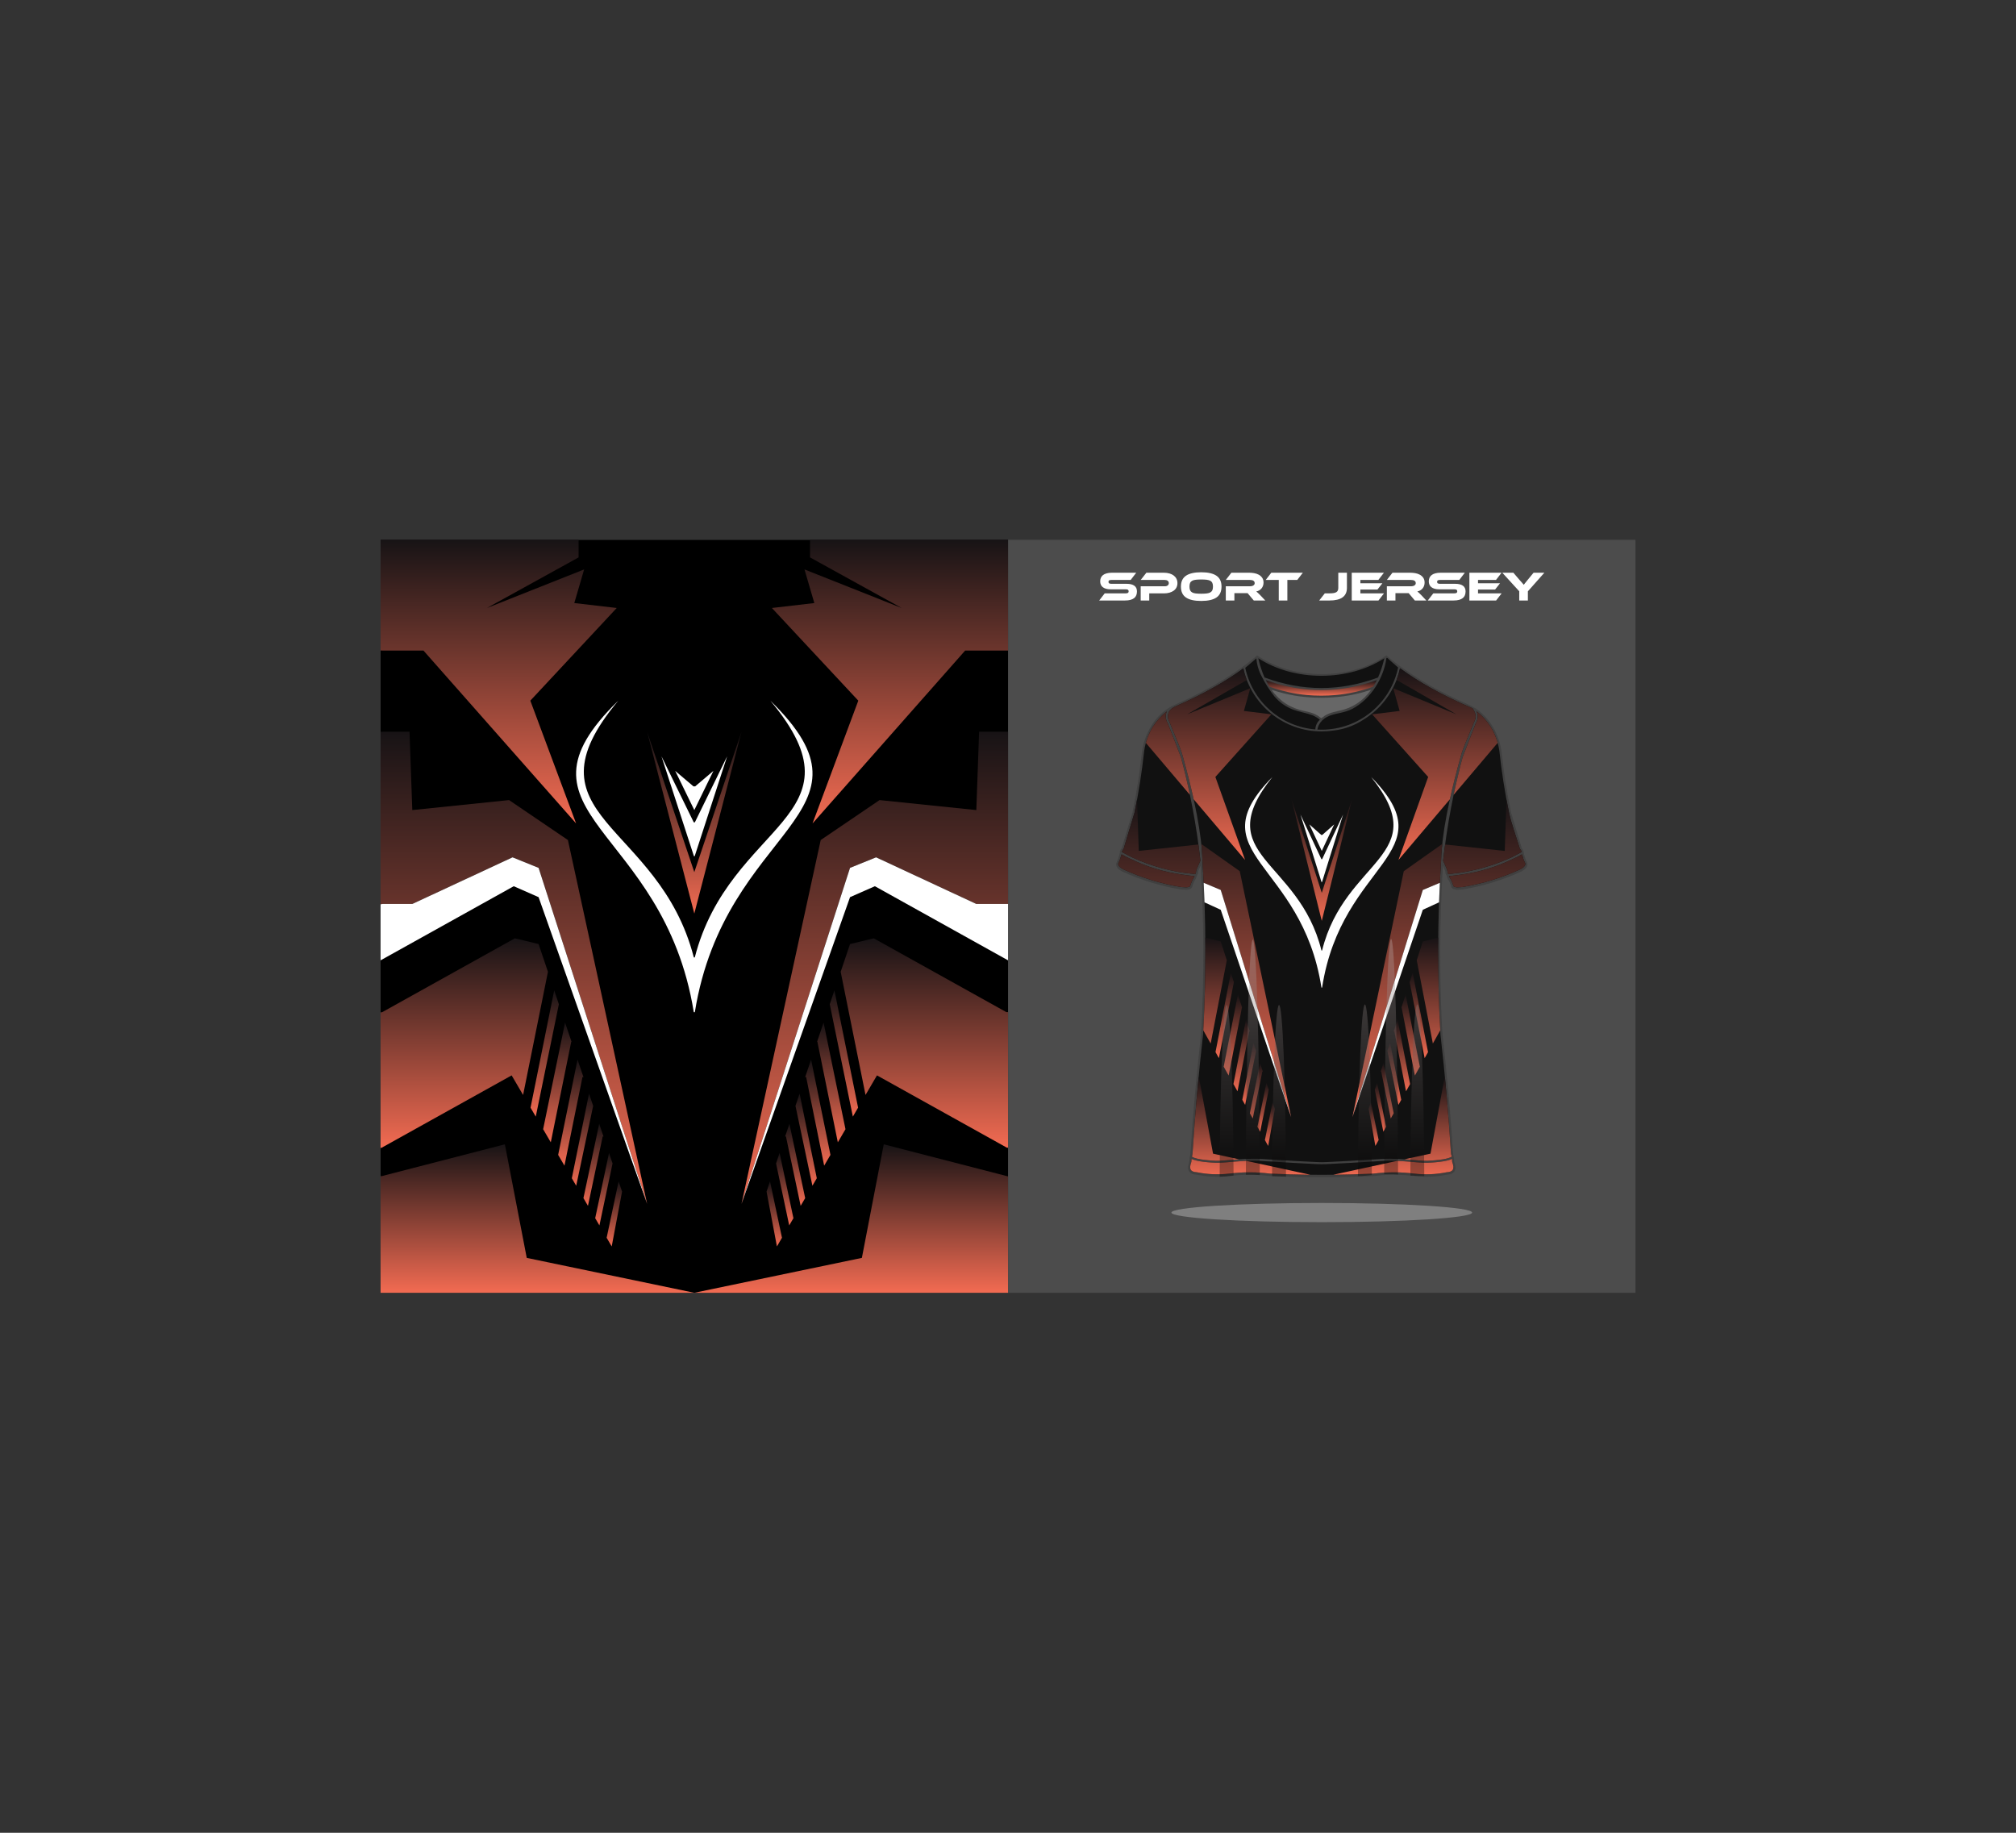 <?xml version="1.0" encoding="utf-8"?>
<!-- Generator: Adobe Illustrator 27.5.0, SVG Export Plug-In . SVG Version: 6.00 Build 0)  -->
<svg version="1.1" id="Layer_1" xmlns="http://www.w3.org/2000/svg" xmlns:xlink="http://www.w3.org/1999/xlink" x="0px" y="0px"
	 viewBox="0 0 5500 5000" style="enable-background:new 0 0 5500 5000;" xml:space="preserve">
<rect x="0" y="0" width="5500" height="5000" fill="#333333" stroke="none"/>
<rect x="1038.294" y="1472.706" style="fill-rule:evenodd;clip-rule:evenodd;fill:#4C4C4C;" width="3423.529" height="2054.118"/>
<rect x="1038.294" y="1472.71" style="fill-rule:evenodd;clip-rule:evenodd;" width="1711.82" height="2054.114"/>
<path style="fill-rule:evenodd;clip-rule:evenodd;fill:#7F7F7F;" d="M3606.024,3334.194c226.546,0,410.221-11.722,410.221-26.173
	c0-14.462-183.675-26.185-410.221-26.185s-410.212,11.722-410.212,26.185C3195.812,3322.472,3379.477,3334.194,3606.024,3334.194"/>
<path style="fill-rule:evenodd;clip-rule:evenodd;fill:#FFFFFF;" d="M4213.294,1562.436l-44.974,50.733v25.031h-23.55v-25.143
	l-46.208-50.621h30.128l18.11,21.062c0.607,0.68,1.401,1.568,2.381,2.661c0.98,1.095,2.009,2.246,3.06,3.453
	c1.049,1.209,2.053,2.343,2.938,3.399c0.911,1.055,1.566,1.849,1.938,2.379c0.748-1.057,1.846-2.491,3.291-4.304
	c1.423-1.811,3.502-4.38,6.209-7.701l17.225-20.949H4213.294z M4096.74,1618.718l-15.053,19.482h-72.932v-75.764h87.776
	l-15.193,19.704h-49.036v9.059h60.027l-13.467,17.216h-46.561v10.304H4096.74z M3969.919,1592.673c9.265,0,16.336,1.719,21.167,5.15
	c4.832,3.438,7.258,8.63,7.258,15.573c0,3.851-0.607,7.324-1.818,10.421c-1.215,3.094-3.13,5.702-5.791,7.813
	c-2.636,2.114-6.021,3.736-10.129,4.869c-4.105,1.133-9.031,1.701-14.773,1.701h-70.552l15.053-19.482h57.296
	c2.802,0,4.855-0.435,6.139-1.302c1.258-0.868,1.912-2.284,1.912-4.248c0-1.961-0.654-3.359-1.912-4.189
	c-1.285-0.83-3.338-1.245-6.139-1.245h-41.217c-4.901,0-9.124-0.527-12.671-1.586c-3.549-1.057-6.511-2.527-8.846-4.416
	c-2.335-1.887-4.085-4.171-5.206-6.848c-1.143-2.682-1.704-5.644-1.704-8.891c0-3.552,0.631-6.779,1.869-9.687
	c1.261-2.906,3.173-5.377,5.788-7.416c2.59-2.037,5.951-3.622,10.081-4.757c4.109-1.133,9.032-1.696,14.775-1.696h65.79
	l-15.053,19.704h-52.557c-2.708,0-4.737,0.377-6.069,1.133c-1.307,0.756-1.962,2.111-1.962,4.077c0,1.961,0.655,3.344,1.962,4.133
	c1.332,0.792,3.36,1.189,6.069,1.189H3969.919z M3891.313,1638.2h-31.365l-16.875-20.047h-36.035v20.047h-23.43v-38.732h65.907
	c3.616,0,6.675-0.756,9.171-2.266c2.499-1.51,3.736-3.586,3.736-6.227c0-2.944-1.12-5.154-3.384-6.629
	c-2.265-1.472-5.44-2.206-9.523-2.206h-65.907l15.286-19.704h48.707c4.294,0,8.751,0.395,13.35,1.187
	c4.623,0.794,8.799,2.208,12.578,4.25c3.783,2.037,6.887,4.793,9.338,8.264c2.449,3.476,3.686,7.928,3.686,13.363
	c0,2.944-0.442,5.74-1.354,8.381c-0.909,2.641-2.217,5.02-3.918,7.133c-1.704,2.116-3.783,3.904-6.233,5.379
	c-2.451,1.477-5.229,2.513-8.308,3.117c1.281,0.983,2.708,2.228,4.293,3.736c1.588,1.51,3.711,3.586,6.349,6.229L3891.313,1638.2z
	 M3775.789,1618.718l-15.055,19.482h-72.931v-75.764h87.751l-15.168,19.704h-49.036v9.059h60.027l-13.491,17.216h-46.536v10.304
	H3775.789z M3627.31,1618.718c4.457,0,8.214-0.265,11.27-0.792c3.059-0.527,5.508-1.396,7.376-2.605
	c1.845-1.205,3.15-2.753,3.945-4.643c0.794-1.885,1.19-4.189,1.19-6.909v-41.333h23.571v41.333
	c0,22.953-15.775,34.431-47.352,34.431h-28.311l15.286-19.482H3627.31z M3554.375,1562.436l-15.169,19.704h-27.074v56.06h-23.43
	v-56.06h-35.569l15.171-19.704H3554.375z M3451.896,1638.2h-31.367l-16.898-20.047h-36v20.047h-23.443v-38.732h65.909
	c3.617,0,6.676-0.756,9.171-2.266c2.497-1.51,3.733-3.586,3.733-6.227c0-2.944-1.12-5.154-3.384-6.629
	c-2.264-1.472-5.438-2.206-9.521-2.206h-65.909l15.283-19.704h48.688c4.317,0,8.775,0.395,13.374,1.187
	c4.598,0.794,8.798,2.208,12.578,4.25c3.781,2.037,6.886,4.793,9.335,8.264c2.451,3.476,3.689,7.928,3.689,13.363
	c0,2.944-0.443,5.74-1.355,8.381c-0.91,2.641-2.218,5.02-3.921,7.133c-1.704,2.116-3.781,3.904-6.233,5.379
	c-2.448,1.477-5.226,2.513-8.332,3.117c1.308,0.983,2.732,2.228,4.32,3.736c1.586,1.51,3.709,3.586,6.346,6.229L3451.896,1638.2z
	 M3277.136,1619.739c5.891,0,10.878-0.249,14.952-0.736c4.077-0.491,7.379-1.454,9.908-2.888c2.533-1.436,4.361-3.417,5.495-5.946
	c1.133-2.531,1.701-5.832,1.701-9.907c0-4.079-0.568-7.38-1.701-9.914c-1.134-2.524-2.963-4.49-5.495-5.888
	c-2.53-1.396-5.831-2.338-9.908-2.832c-4.074-0.489-9.062-0.734-14.952-0.734c-5.89,0-10.872,0.245-14.946,0.734
	c-4.079,0.494-7.382,1.436-9.911,2.832c-2.525,1.398-4.36,3.364-5.493,5.888c-1.127,2.533-1.696,5.834-1.696,9.914
	c0,4.075,0.568,7.376,1.696,9.907c1.133,2.529,2.968,4.51,5.493,5.946c2.529,1.434,5.832,2.396,9.911,2.888
	C3266.264,1619.49,3271.246,1619.739,3277.136,1619.739z M3277.136,1561.19c18.426,0,32.262,3.13,41.514,9.4
	c9.241,6.265,13.871,16.154,13.871,29.672c0,13.587-4.61,23.514-13.816,29.781c-9.212,6.267-23.065,9.402-41.569,9.402
	c-18.568,0-32.442-3.135-41.613-9.402c-9.174-6.267-13.761-16.194-13.761-29.781c0-13.518,4.6-23.406,13.816-29.672
	C3244.788,1564.321,3258.644,1561.19,3277.136,1561.19z M3212.252,1590.86c0,4.228-0.839,8.06-2.498,11.496
	c-1.66,3.435-4.096,6.359-7.308,8.774c-3.202,2.417-7.11,4.304-11.716,5.664c-4.608,1.36-9.852,2.037-15.745,2.037h-39.638v19.37
	h-23.331v-38.732h65.235c3.627,0,6.438-0.792,8.439-2.379c1.995-1.586,2.996-3.7,2.996-6.344c0-2.643-1.001-4.737-2.996-6.285
	c-2.001-1.548-4.813-2.32-8.439-2.32h-65.235l15.517-19.704h47.566c5.89,0,11.135,0.698,15.745,2.094
	c4.606,1.398,8.49,3.343,11.666,5.832c3.168,2.493,5.583,5.475,7.243,8.949C3211.413,1582.784,3212.252,1586.63,3212.252,1590.86z
	 M3073.4,1592.673c9.285,0,16.345,1.719,21.181,5.15c4.825,3.438,7.243,8.63,7.243,15.573c0,3.851-0.605,7.324-1.816,10.421
	c-1.204,3.094-3.131,5.702-5.769,7.813c-2.645,2.114-6.027,3.736-10.135,4.869c-4.118,1.133-9.046,1.701-14.78,1.701h-70.56
	l15.063-19.482h57.303c2.792,0,4.835-0.435,6.119-1.302c1.282-0.868,1.928-2.284,1.928-4.248c0-1.961-0.646-3.359-1.928-4.189
	c-1.284-0.83-3.327-1.245-6.119-1.245h-41.22c-4.911,0-9.137-0.527-12.688-1.586c-3.546-1.057-6.492-2.527-8.832-4.416
	c-2.341-1.887-4.078-4.171-5.212-6.848c-1.133-2.682-1.693-5.644-1.693-8.891c0-3.552,0.625-6.779,1.862-9.687
	c1.25-2.906,3.179-5.377,5.779-7.416c2.607-2.037,5.96-3.622,10.077-4.757c4.114-1.133,9.041-1.696,14.783-1.696h65.802
	l-15.062,19.704h-52.556c-2.715,0-4.734,0.377-6.06,1.133c-1.319,0.756-1.981,2.111-1.981,4.077c0,1.961,0.662,3.344,1.981,4.133
	c1.326,0.792,3.344,1.189,6.06,1.189H3073.4z"/>
<g>
	<defs>
		<polygon id="SVGID_184_" points="1038.294,1472.712 1038.294,1774.64 1047.392,1774.828 1155.34,1774.828 1571.712,2246.446 
			1446.824,1911.436 1682.566,1658.635 1566.771,1645.172 1593.621,1553.447 1328.468,1658.635 1578.507,1520.614 
			1578.507,1480.824 1578.507,1472.712 		"/>
	</defs>
	<clipPath id="SVGID_00000155847848903644988790000011938636645280739972_">
		<use xlink:href="#SVGID_184_"  style="overflow:visible;"/>
	</clipPath>
	<linearGradient id="SVGID_1_" gradientUnits="userSpaceOnUse" x1="1360.43" y1="2246.446" x2="1360.43" y2="1472.712">
		<stop  offset="0" style="stop-color:#F26B52"/>
		<stop  offset="1" style="stop-color:#171315"/>
	</linearGradient>
	
		<rect x="1038.294" y="1472.712" style="clip-path:url(#SVGID_00000155847848903644988790000011938636645280739972_);fill:url(#SVGID_1_);" width="644.271" height="773.733"/>
</g>
<g>
	<defs>
		<polygon id="SVGID_187_" points="1124.818,2466.122 1398.284,2338.906 1469.358,2367.62 1765.424,3284.206 1549.38,2291.697 
			1388.827,2182.693 1124.818,2209.97 1117.26,1996.176 1045.222,1996.176 1038.294,1996.521 1038.294,2467.019 1043.195,2466.122 
					"/>
	</defs>
	<clipPath id="SVGID_00000111910319361956124060000014979372967084674481_">
		<use xlink:href="#SVGID_187_"  style="overflow:visible;"/>
	</clipPath>
	
		<linearGradient id="SVGID_00000098185829163700441560000001766852600648070051_" gradientUnits="userSpaceOnUse" x1="1401.859" y1="3284.206" x2="1401.859" y2="1996.176">
		<stop  offset="0" style="stop-color:#F26B52"/>
		<stop  offset="1" style="stop-color:#171315"/>
	</linearGradient>
	
		<rect x="1038.294" y="1996.176" style="clip-path:url(#SVGID_00000111910319361956124060000014979372967084674481_);fill:url(#SVGID_00000098185829163700441560000001766852600648070051_);" width="727.13" height="1288.03"/>
</g>
<g>
	<defs>
		<polygon id="SVGID_190_" points="2105.843,1658.635 2341.583,1911.436 2216.695,2246.446 2633.068,1774.828 2747.016,1774.828 
			2749.853,1774.855 2750.114,1774.857 2750.114,1472.712 2209.9,1472.71 2209.9,1520.614 2459.939,1658.635 2194.789,1553.447 
			2221.637,1645.172 		"/>
	</defs>
	<clipPath id="SVGID_00000052790655599674581690000007347308973204949903_">
		<use xlink:href="#SVGID_190_"  style="overflow:visible;"/>
	</clipPath>
	
		<linearGradient id="SVGID_00000074423587244471031660000007360324700159323527_" gradientUnits="userSpaceOnUse" x1="2427.979" y1="2246.446" x2="2427.979" y2="1472.71">
		<stop  offset="0" style="stop-color:#F26B52"/>
		<stop  offset="1" style="stop-color:#171315"/>
	</linearGradient>
	
		<rect x="2105.843" y="1472.71" style="clip-path:url(#SVGID_00000052790655599674581690000007347308973204949903_);fill:url(#SVGID_00000074423587244471031660000007360324700159323527_);" width="644.271" height="773.735"/>
</g>
<g>
	<defs>
		<polygon id="SVGID_193_" points="2663.59,2209.97 2399.578,2182.693 2239.029,2291.697 2022.982,3284.206 2319.049,2367.62 
			2390.124,2338.906 2663.59,2466.122 2749.853,2466.122 2750.114,2466.126 2750.114,1996.169 2749.853,1996.176 2671.147,1996.176 
					"/>
	</defs>
	<clipPath id="SVGID_00000165945241094832660280000009231940677878685100_">
		<use xlink:href="#SVGID_193_"  style="overflow:visible;"/>
	</clipPath>
	
		<linearGradient id="SVGID_00000142172747162018693030000016832617235387152791_" gradientUnits="userSpaceOnUse" x1="2386.548" y1="3284.206" x2="2386.548" y2="1996.169">
		<stop  offset="0" style="stop-color:#F26B52"/>
		<stop  offset="1" style="stop-color:#171315"/>
	</linearGradient>
	
		<rect x="2022.982" y="1996.169" style="clip-path:url(#SVGID_00000165945241094832660280000009231940677878685100_);fill:url(#SVGID_00000142172747162018693030000016832617235387152791_);" width="727.132" height="1288.037"/>
</g>
<g>
	<defs>
		<polygon id="SVGID_196_" points="1427.102,2987.139 1494.889,2651.145 1469.358,2575.441 1404.738,2559.781 1042.947,2761.144 
			1038.294,2762.091 1038.294,3131.729 1041.413,3131.011 1395.861,2933.738 		"/>
	</defs>
	<clipPath id="SVGID_00000140711449273337327370000004075868752560685954_">
		<use xlink:href="#SVGID_196_"  style="overflow:visible;"/>
	</clipPath>
	
		<linearGradient id="SVGID_00000052810493974154756180000009439000762913775508_" gradientUnits="userSpaceOnUse" x1="1266.591" y1="3131.729" x2="1266.591" y2="2559.781">
		<stop  offset="0" style="stop-color:#F26B52"/>
		<stop  offset="1" style="stop-color:#171315"/>
	</linearGradient>
	
		<rect x="1038.294" y="2559.781" style="clip-path:url(#SVGID_00000140711449273337327370000004075868752560685954_);fill:url(#SVGID_00000052810493974154756180000009439000762913775508_);" width="456.594" height="571.948"/>
</g>
<g>
	<defs>
		<polygon id="SVGID_199_" points="1377.368,3121.779 1041.934,3208.422 1038.294,3208.588 1038.294,3526.824 1894.204,3526.824 
			1437.047,3431.632 		"/>
	</defs>
	<clipPath id="SVGID_00000056397666143339859540000017875138886726445220_">
		<use xlink:href="#SVGID_199_"  style="overflow:visible;"/>
	</clipPath>
	
		<linearGradient id="SVGID_00000151524424612806769550000001946419949393985718_" gradientUnits="userSpaceOnUse" x1="1466.249" y1="3526.824" x2="1466.249" y2="3121.779">
		<stop  offset="0" style="stop-color:#F26B52"/>
		<stop  offset="1" style="stop-color:#171315"/>
	</linearGradient>
	
		<rect x="1038.294" y="3121.779" style="clip-path:url(#SVGID_00000056397666143339859540000017875138886726445220_);fill:url(#SVGID_00000151524424612806769550000001946419949393985718_);" width="855.91" height="405.045"/>
</g>
<g>
	<defs>
		<polygon id="SVGID_202_" points="2411.04,3121.779 2351.358,3431.632 1894.204,3526.824 2750.114,3526.824 2750.114,3209.075 
			2749.01,3209.079 		"/>
	</defs>
	<clipPath id="SVGID_00000154404225107248897510000014075554152540840095_">
		<use xlink:href="#SVGID_202_"  style="overflow:visible;"/>
	</clipPath>
	
		<linearGradient id="SVGID_00000121241989309119859610000014933464552105469588_" gradientUnits="userSpaceOnUse" x1="2322.159" y1="3526.824" x2="2322.159" y2="3121.779">
		<stop  offset="0" style="stop-color:#F26B52"/>
		<stop  offset="1" style="stop-color:#171315"/>
	</linearGradient>
	
		<rect x="1894.204" y="3121.779" style="clip-path:url(#SVGID_00000154404225107248897510000014075554152540840095_);fill:url(#SVGID_00000121241989309119859610000014933464552105469588_);" width="855.91" height="405.045"/>
</g>
<g>
	<defs>
		<polygon id="SVGID_205_" points="2392.546,2933.738 2746.996,3131.011 2750.114,3131.132 2750.114,2761.236 2745.461,2761.144 
			2383.667,2559.781 2319.049,2575.441 2293.519,2651.145 2361.305,2987.139 		"/>
	</defs>
	<clipPath id="SVGID_00000132798774303127505970000001694963130185266067_">
		<use xlink:href="#SVGID_205_"  style="overflow:visible;"/>
	</clipPath>
	
		<linearGradient id="SVGID_00000011742987505946675730000018241575744600468927_" gradientUnits="userSpaceOnUse" x1="2521.817" y1="3131.132" x2="2521.817" y2="2559.781">
		<stop  offset="0" style="stop-color:#F26B52"/>
		<stop  offset="1" style="stop-color:#171315"/>
	</linearGradient>
	
		<rect x="2293.519" y="2559.781" style="clip-path:url(#SVGID_00000132798774303127505970000001694963130185266067_);fill:url(#SVGID_00000011742987505946675730000018241575744600468927_);" width="456.595" height="571.351"/>
</g>
<polygon style="fill-rule:evenodd;clip-rule:evenodd;fill:#FFFFFF;" points="2386.823,2417.677 2750.114,2619.878 
	2750.114,2466.126 2749.853,2466.122 2663.59,2466.122 2390.124,2338.906 2319.049,2367.62 2022.982,3284.206 2319.049,2447.524 "/>
<polygon style="fill-rule:evenodd;clip-rule:evenodd;fill:#FFFFFF;" points="1038.294,2619.878 1401.585,2417.677 
	1469.358,2447.524 1765.424,3284.206 1469.358,2367.62 1398.284,2338.906 1124.818,2466.122 1043.195,2466.122 1038.294,2467.019 
	"/>
<g>
	<defs>
		<polygon id="SVGID_208_" points="1511.959,2701.765 1447.39,3021.819 1461.659,3046.21 1524.698,2739.544 		"/>
	</defs>
	<clipPath id="SVGID_00000068649881035243492540000005356779686743902633_">
		<use xlink:href="#SVGID_208_"  style="overflow:visible;"/>
	</clipPath>
	
		<linearGradient id="SVGID_00000083053951838599111320000001136679608273676463_" gradientUnits="userSpaceOnUse" x1="1486.044" y1="3046.21" x2="1486.044" y2="2701.765">
		<stop  offset="0" style="stop-color:#F26B52"/>
		<stop  offset="1" style="stop-color:#171315"/>
	</linearGradient>
	
		<rect x="1447.39" y="2701.765" style="clip-path:url(#SVGID_00000068649881035243492540000005356779686743902633_);fill:url(#SVGID_00000083053951838599111320000001136679608273676463_);" width="77.308" height="344.445"/>
</g>
<g>
	<defs>
		<polygon id="SVGID_211_" points="1541.589,2789.628 1481.778,3080.599 1502.66,3116.291 1558.438,2841.843 1559.285,2842.098 		
			"/>
	</defs>
	<clipPath id="SVGID_00000011741941104891603950000017587582692068238468_">
		<use xlink:href="#SVGID_211_"  style="overflow:visible;"/>
	</clipPath>
	
		<linearGradient id="SVGID_00000165936109865236644930000004289473719132593081_" gradientUnits="userSpaceOnUse" x1="1520.531" y1="3116.291" x2="1520.531" y2="2789.628">
		<stop  offset="0" style="stop-color:#F26B52"/>
		<stop  offset="1" style="stop-color:#171315"/>
	</linearGradient>
	
		<rect x="1481.778" y="2789.628" style="clip-path:url(#SVGID_00000011741941104891603950000017587582692068238468_);fill:url(#SVGID_00000165936109865236644930000004289473719132593081_);" width="77.507" height="326.662"/>
</g>
<g>
	<defs>
		<polygon id="SVGID_214_" points="1575.618,2890.54 1522.755,3150.641 1539.94,3180.016 1589.13,2937.988 1591.904,2938.827 		"/>
	</defs>
	<clipPath id="SVGID_00000125564899505799064260000017188307908668713144_">
		<use xlink:href="#SVGID_214_"  style="overflow:visible;"/>
	</clipPath>
	
		<linearGradient id="SVGID_00000125600661888308473690000017287215926813290403_" gradientUnits="userSpaceOnUse" x1="1557.329" y1="3180.016" x2="1557.329" y2="2890.54">
		<stop  offset="0" style="stop-color:#F26B52"/>
		<stop  offset="1" style="stop-color:#171315"/>
	</linearGradient>
	
		<rect x="1522.755" y="2890.54" style="clip-path:url(#SVGID_00000125564899505799064260000017188307908668713144_);fill:url(#SVGID_00000125600661888308473690000017287215926813290403_);" width="69.149" height="289.476"/>
</g>
<g>
	<defs>
		<polygon id="SVGID_217_" points="1606.96,2983.481 1560.035,3214.366 1571.994,3234.808 1618.22,3016.871 		"/>
	</defs>
	<clipPath id="SVGID_00000113344790398234411080000010636389514791893406_">
		<use xlink:href="#SVGID_217_"  style="overflow:visible;"/>
	</clipPath>
	
		<linearGradient id="SVGID_00000057852360138028803300000014748627267582717609_" gradientUnits="userSpaceOnUse" x1="1589.128" y1="3234.808" x2="1589.128" y2="2983.481">
		<stop  offset="0" style="stop-color:#F26B52"/>
		<stop  offset="1" style="stop-color:#171315"/>
	</linearGradient>
	
		<rect x="1560.035" y="2983.481" style="clip-path:url(#SVGID_00000113344790398234411080000010636389514791893406_);fill:url(#SVGID_00000057852360138028803300000014748627267582717609_);" width="58.186" height="251.327"/>
</g>
<g>
	<defs>
		<polygon id="SVGID_220_" points="1634.728,3065.818 1591.727,3268.541 1604.053,3289.609 1644.228,3100.21 1646.476,3100.655 		
			"/>
	</defs>
	<clipPath id="SVGID_00000016757358950894583320000005196061666086544264_">
		<use xlink:href="#SVGID_220_"  style="overflow:visible;"/>
	</clipPath>
	
		<linearGradient id="SVGID_00000094610730065918126950000002024192432190309795_" gradientUnits="userSpaceOnUse" x1="1619.101" y1="3289.609" x2="1619.101" y2="3065.818">
		<stop  offset="0" style="stop-color:#F26B52"/>
		<stop  offset="1" style="stop-color:#171315"/>
	</linearGradient>
	
		<rect x="1591.727" y="3065.818" style="clip-path:url(#SVGID_00000016757358950894583320000005196061666086544264_);fill:url(#SVGID_00000094610730065918126950000002024192432190309795_);" width="54.749" height="223.791"/>
</g>
<g>
	<defs>
		<polygon id="SVGID_223_" points="1661.546,3145.343 1623.788,3323.344 1635.294,3343.01 1671.169,3173.879 		"/>
	</defs>
	<clipPath id="SVGID_00000157266507651480303100000009927020933411677066_">
		<use xlink:href="#SVGID_223_"  style="overflow:visible;"/>
	</clipPath>
	
		<linearGradient id="SVGID_00000168807677086438683840000011098953731810359954_" gradientUnits="userSpaceOnUse" x1="1647.479" y1="3343.01" x2="1647.479" y2="3145.343">
		<stop  offset="0" style="stop-color:#F26B52"/>
		<stop  offset="1" style="stop-color:#171315"/>
	</linearGradient>
	
		<rect x="1623.788" y="3145.343" style="clip-path:url(#SVGID_00000157266507651480303100000009927020933411677066_);fill:url(#SVGID_00000168807677086438683840000011098953731810359954_);" width="47.381" height="197.667"/>
</g>
<g>
	<defs>
		<polygon id="SVGID_226_" points="1687.677,3222.83 1655.029,3376.743 1668.845,3400.361 1697.072,3250.691 		"/>
	</defs>
	<clipPath id="SVGID_00000181082191789234285090000001735235389838041504_">
		<use xlink:href="#SVGID_226_"  style="overflow:visible;"/>
	</clipPath>
	
		<linearGradient id="SVGID_00000127004551795977868040000016587408622241872770_" gradientUnits="userSpaceOnUse" x1="1676.051" y1="3400.361" x2="1676.051" y2="3222.83">
		<stop  offset="0" style="stop-color:#F26B52"/>
		<stop  offset="1" style="stop-color:#171315"/>
	</linearGradient>
	
		<rect x="1655.029" y="3222.83" style="clip-path:url(#SVGID_00000181082191789234285090000001735235389838041504_);fill:url(#SVGID_00000127004551795977868040000016587408622241872770_);" width="42.043" height="177.531"/>
</g>
<g>
	<defs>
		<polygon id="SVGID_229_" points="2091.333,3250.691 2119.562,3400.361 2133.378,3376.743 2100.73,3222.825 		"/>
	</defs>
	<clipPath id="SVGID_00000108300716965623441770000012481386609947510952_">
		<use xlink:href="#SVGID_229_"  style="overflow:visible;"/>
	</clipPath>
	
		<linearGradient id="SVGID_00000122719187039408490230000016715709335744711823_" gradientUnits="userSpaceOnUse" x1="2112.356" y1="3400.361" x2="2112.356" y2="3222.825">
		<stop  offset="0" style="stop-color:#F26B52"/>
		<stop  offset="1" style="stop-color:#171315"/>
	</linearGradient>
	
		<rect x="2091.333" y="3222.825" style="clip-path:url(#SVGID_00000108300716965623441770000012481386609947510952_);fill:url(#SVGID_00000122719187039408490230000016715709335744711823_);" width="42.046" height="177.535"/>
</g>
<g>
	<defs>
		<polygon id="SVGID_232_" points="2117.238,3173.876 2153.114,3343.01 2164.619,3323.344 2126.863,3145.338 		"/>
	</defs>
	<clipPath id="SVGID_00000059268854787715794450000004171218621881744785_">
		<use xlink:href="#SVGID_232_"  style="overflow:visible;"/>
	</clipPath>
	
		<linearGradient id="SVGID_00000091014349518015904470000009220053224333693335_" gradientUnits="userSpaceOnUse" x1="2140.928" y1="3343.01" x2="2140.928" y2="3145.338">
		<stop  offset="0" style="stop-color:#F26B52"/>
		<stop  offset="1" style="stop-color:#171315"/>
	</linearGradient>
	
		<rect x="2117.238" y="3145.338" style="clip-path:url(#SVGID_00000059268854787715794450000004171218621881744785_);fill:url(#SVGID_00000091014349518015904470000009220053224333693335_);" width="47.381" height="197.672"/>
</g>
<g>
	<defs>
		<polygon id="SVGID_235_" points="2144.18,3100.21 2184.355,3289.609 2196.68,3268.541 2153.68,3065.813 2141.929,3100.655 		"/>
	</defs>
	<clipPath id="SVGID_00000066504791755693416030000002212751538300489638_">
		<use xlink:href="#SVGID_235_"  style="overflow:visible;"/>
	</clipPath>
	
		<linearGradient id="SVGID_00000096780062921624375980000008856972748584160935_" gradientUnits="userSpaceOnUse" x1="2169.304" y1="3289.609" x2="2169.304" y2="3065.814">
		<stop  offset="0" style="stop-color:#F26B52"/>
		<stop  offset="1" style="stop-color:#171315"/>
	</linearGradient>
	
		<rect x="2141.929" y="3065.813" style="clip-path:url(#SVGID_00000066504791755693416030000002212751538300489638_);fill:url(#SVGID_00000096780062921624375980000008856972748584160935_);" width="54.751" height="223.796"/>
</g>
<g>
	<defs>
		<polygon id="SVGID_238_" points="2170.185,3016.869 2216.414,3234.808 2228.372,3214.366 2181.445,2983.479 		"/>
	</defs>
	<clipPath id="SVGID_00000045591824120615479640000015258828573508315554_">
		<use xlink:href="#SVGID_238_"  style="overflow:visible;"/>
	</clipPath>
	
		<linearGradient id="SVGID_00000132788832455401883250000011433339834906763930_" gradientUnits="userSpaceOnUse" x1="2199.278" y1="3234.808" x2="2199.278" y2="2983.479">
		<stop  offset="0" style="stop-color:#F26B52"/>
		<stop  offset="1" style="stop-color:#171315"/>
	</linearGradient>
	
		<rect x="2170.185" y="2983.479" style="clip-path:url(#SVGID_00000045591824120615479640000015258828573508315554_);fill:url(#SVGID_00000132788832455401883250000011433339834906763930_);" width="58.188" height="251.329"/>
</g>
<g>
	<defs>
		<polygon id="SVGID_241_" points="2199.278,2937.988 2248.468,3180.016 2265.652,3150.641 2212.787,2890.538 2196.504,2938.83 		
			"/>
	</defs>
	<clipPath id="SVGID_00000133500956944807870190000003079698758650058169_">
		<use xlink:href="#SVGID_241_"  style="overflow:visible;"/>
	</clipPath>
	
		<linearGradient id="SVGID_00000101091835061938071490000009012973480381346194_" gradientUnits="userSpaceOnUse" x1="2231.078" y1="3180.016" x2="2231.078" y2="2890.538">
		<stop  offset="0" style="stop-color:#F26B52"/>
		<stop  offset="1" style="stop-color:#171315"/>
	</linearGradient>
	
		<rect x="2196.504" y="2890.538" style="clip-path:url(#SVGID_00000133500956944807870190000003079698758650058169_);fill:url(#SVGID_00000101091835061938071490000009012973480381346194_);" width="69.148" height="289.478"/>
</g>
<g>
	<defs>
		<polygon id="SVGID_244_" points="2229.97,2841.843 2285.748,3116.291 2306.629,3080.599 2246.818,2789.626 2229.122,2842.098 		
			"/>
	</defs>
	<clipPath id="SVGID_00000134939156760742383550000014999687512821833911_">
		<use xlink:href="#SVGID_244_"  style="overflow:visible;"/>
	</clipPath>
	
		<linearGradient id="SVGID_00000051344034296437257720000017591357204671579271_" gradientUnits="userSpaceOnUse" x1="2267.876" y1="3116.291" x2="2267.876" y2="2789.626">
		<stop  offset="0" style="stop-color:#F26B52"/>
		<stop  offset="1" style="stop-color:#171315"/>
	</linearGradient>
	
		<rect x="2229.122" y="2789.626" style="clip-path:url(#SVGID_00000134939156760742383550000014999687512821833911_);fill:url(#SVGID_00000051344034296437257720000017591357204671579271_);" width="77.507" height="326.664"/>
</g>
<g>
	<defs>
		<polygon id="SVGID_247_" points="2263.708,2739.544 2326.748,3046.21 2341.018,3021.819 2276.45,2701.765 		"/>
	</defs>
	<clipPath id="SVGID_00000039851141095125000360000016683652082691064250_">
		<use xlink:href="#SVGID_247_"  style="overflow:visible;"/>
	</clipPath>
	
		<linearGradient id="SVGID_00000080908089027832903290000004484614374196209286_" gradientUnits="userSpaceOnUse" x1="2302.363" y1="3046.21" x2="2302.363" y2="2701.765">
		<stop  offset="0" style="stop-color:#F26B52"/>
		<stop  offset="1" style="stop-color:#171315"/>
	</linearGradient>
	
		<rect x="2263.708" y="2701.765" style="clip-path:url(#SVGID_00000039851141095125000360000016683652082691064250_);fill:url(#SVGID_00000080908089027832903290000004484614374196209286_);" width="77.309" height="344.445"/>
</g>
<path style="fill-rule:evenodd;clip-rule:evenodd;fill:#FFFFFF;" d="M1686.817,1911.436
	c-321.359,313.378,123.515,338.164,205.995,850.054h2.785c82.478-511.889,527.351-536.676,205.993-850.054
	c267.383,319.685-110.683,329.469-206.092,700.491h-2.597C1797.498,2240.905,1419.432,2231.122,1686.817,1911.436"/>
<polygon style="fill-rule:evenodd;clip-rule:evenodd;fill:#FFFFFF;" points="1983.789,2063.292 1895.699,2243.365 
	1892.679,2243.365 1804.618,2063.292 1893.167,2335.765 1895.244,2335.765 "/>
<polygon style="fill-rule:evenodd;clip-rule:evenodd;fill:#FFFFFF;" points="1894.222,2209.97 1946.331,2103.072 1896.536,2145.298 
	1891.874,2145.298 1842.076,2103.072 1893.037,2207.608 "/>
<g>
	<defs>
		<polygon id="SVGID_250_" points="1892.735,2374.838 1891.118,2370.034 1765.424,1996.176 1891.786,2483.032 1892.438,2485.507 
			1894.222,2492.283 1896.497,2483.519 2022.982,1996.176 1897.499,2369.415 1895.676,2374.838 1894.189,2379.163 		"/>
	</defs>
	<clipPath id="SVGID_00000034770188751169364780000017662185274586521757_">
		<use xlink:href="#SVGID_250_"  style="overflow:visible;"/>
	</clipPath>
	
		<linearGradient id="SVGID_00000090278126801435200780000017962286243658416524_" gradientUnits="userSpaceOnUse" x1="1894.203" y1="2492.283" x2="1894.203" y2="1996.176">
		<stop  offset="0" style="stop-color:#F26B52"/>
		<stop  offset="1" style="stop-color:#171315"/>
	</linearGradient>
	
		<rect x="1765.424" y="1996.176" style="clip-path:url(#SVGID_00000034770188751169364780000017662185274586521757_);fill:url(#SVGID_00000090278126801435200780000017962286243658416524_);" width="257.558" height="496.108"/>
</g>
<path style="fill-rule:evenodd;clip-rule:evenodd;fill:#404040;" d="M3606.026,1838.971c-0.417,0-0.833,0.002-1.248,0.002
	c-58.675,0-119.391-14.927-168.9-47.066l-3.22-2.087l-2.976-1.93l-3.955,3.37l-1.815,1.548
	c-31.629,26.958-77.11,56.76-112.814,77.052c-34.561,19.637-70.379,37.15-106.778,53.111
	c-49.113,21.526-80.341,73.534-88.351,125.135c-3.749,28.491-6.717,56.498-11.177,85.002c-4.403,28.123-9.559,56.125-15.268,84.013
	c-9.965,32.146-19.438,64.441-29.13,96.671c-2.132,2.625-4.333,5.841-5.029,9.137c-0.13,0.622-0.208,1.257-0.216,1.896l-0.031,2.152
	l-0.927,3.435c-1.042,3.864-2.166,7.726-3.46,11.514c-1.141,3.341-2.491,6.952-4.225,10.033l-0.131,0.236l-0.109,0.245
	c-2.092,4.706-1.553,9.541,1.292,13.807c3.344,5.013,9.319,8.789,14.574,11.522l0.122,0.065l0.128,0.058
	c25.282,11.612,51.307,21.542,77.913,29.678c26.601,8.134,53.728,14.458,81.175,18.977l0.292,0.047l15.525,0.916l0.453-0.047
	c3.689-0.377,7.89-1.167,11.047-3.216c2.707-1.755,4.393-4.483,4.473-7.677c1.225-3.379,2.514-6.788,3.981-10.062
	c0.646-1.445,1.662-3.707,2.663-4.937l0.192-0.236l0.165-0.258c1.167-1.798,2.178-3.696,3-5.677
	c0.343-0.826,0.651-1.663,0.922-2.513l1.245-3.893l0.3-0.563c0.634-1.182,1.258-2.401,1.792-3.642
	c1.248-1.468,1.712-3.48,1.136-5.388c0.164-1.479,0.698-3.171,1.163-4.503c0.99-2.825,2.251-5.61,3.563-8.302l0.045-0.097
	l2.154-4.878c4.565,74.862,6.974,149.852,7.233,224.851c0.273,78.968-1.183,157.977-6.345,236.792v0.025
	c-6.099,53.423-11.52,106.925-16.267,160.483c-4.75,53.61-8.827,107.278-12.217,160.99c-0.195,3.124-0.729,6.148-1.312,9.205
	l-0.24-0.125l-0.808,5.56l-0.031,0.155l0.008,0.002l-0.318,2.188c-0.383,2.628-0.628,5.26-0.704,7.912
	c-2.803,7.623-5.122,17.438-1.011,24.961c4.085,7.475,12.86,9.606,20.75,9.99c14.623,2.928,29.45,4.753,44.354,5.397
	c14.99,0.653,30.013,0.24,44.916-1.571c18.438-2.244,36.996-3.595,55.575-3.595c18.539,0,37.059,1.212,55.445,3.577l0.24,0.031
	l0.241,0.011c45.078,1.934,90.159,3.076,135.273,3.166v0.018h5.664h5.659v-0.018c45.118-0.09,90.198-1.232,135.276-3.166l0.24-0.011
	l0.239-0.031c18.386-2.365,36.907-3.577,55.444-3.577c18.582,0,37.139,1.351,55.578,3.595c14.903,1.811,29.923,2.224,44.915,1.571
	c14.903-0.644,29.73-2.469,44.356-5.397c7.89-0.384,16.661-2.515,20.747-9.99c4.111-7.524,1.795-17.339-1.009-24.961
	c-0.079-2.652-0.323-5.284-0.707-7.912l-0.315-2.188l0.006-0.002l-0.028-0.155l-0.808-5.56l-0.242,0.125
	c-0.581-3.056-1.115-6.081-1.314-9.205c-3.389-53.713-7.467-107.381-12.216-160.99c-4.745-53.558-10.167-107.06-16.265-160.483
	l-0.002-0.025c-5.162-78.816-6.615-157.824-6.345-236.792c0.258-74.999,2.67-149.989,7.232-224.851l2.155,4.878l0.047,0.097
	c1.309,2.693,2.574,5.477,3.561,8.302c0.463,1.333,1,3.025,1.165,4.503c-0.577,1.907-0.112,3.92,1.133,5.388
	c0.537,1.241,1.159,2.459,1.793,3.642l0.302,0.563l1.243,3.893c0.27,0.85,0.58,1.688,0.921,2.513
	c0.823,1.981,1.834,3.88,2.999,5.677l0.167,0.258l0.19,0.236c1.001,1.23,2.017,3.491,2.666,4.937
	c1.466,3.274,2.753,6.682,3.979,10.062c0.083,3.193,1.768,5.922,4.473,7.677c3.157,2.049,7.36,2.839,11.05,3.216l0.453,0.047
	l15.522-0.916l0.292-0.047c27.45-4.519,54.577-10.843,81.177-18.977c26.604-8.137,52.628-18.066,77.91-29.678l0.128-0.058
	l0.125-0.065c5.253-2.733,11.23-6.51,14.576-11.522c2.842-4.266,3.381-9.101,1.291-13.807l-0.108-0.245l-0.133-0.236
	c-1.735-3.081-3.083-6.691-4.223-10.033c-1.296-3.788-2.421-7.649-3.464-11.514l-0.928-3.435l-0.028-2.152
	c-0.008-0.64-0.085-1.275-0.217-1.896c-0.696-3.296-2.897-6.512-5.031-9.137c-9.691-32.229-19.162-64.524-29.127-96.671
	c-5.712-27.887-10.865-55.889-15.268-84.013c-4.46-28.505-7.431-56.511-11.18-85.002c-8.007-51.601-39.236-103.609-88.348-125.135
	c-36.399-15.961-72.22-33.475-106.781-53.111c-35.703-20.292-81.185-50.094-112.811-77.052l-1.815-1.548l-3.958-3.37l-2.974,1.93
	l-3.218,2.087c-49.513,32.14-110.228,47.066-168.901,47.066C3606.855,1838.973,3606.441,1838.971,3606.026,1838.971"/>
<path style="fill-rule:evenodd;clip-rule:evenodd;fill:#111111;" d="M3080.082,2341.15c1.827,0.864,3.654,1.712,5.484,2.552
	c43.534,21.239,89.453,35.218,137.759,41.934c11.717,1.889,23.535,3.397,35.454,4.521c-0.222,0.694-0.475,1.38-0.759,2.067
	c-0.675,1.627-1.516,3.218-2.522,4.768c-0.982,1.209-2.126,3.274-3.434,6.191c-1.24,2.767-2.678,6.415-4.314,10.944l-0.182,0.507
	l0.02,0.527c0.055,1.362-0.575,2.471-1.889,3.323c-1.779,1.156-4.626,1.932-8.538,2.329l-14.772-0.868
	c-27.369-4.506-54.182-10.775-80.438-18.804c-26.267-8.033-52.001-17.835-77.205-29.407c-6.167-3.211-10.325-6.422-12.475-9.642
	c-1.815-2.724-2.092-5.509-0.825-8.354c1.518-2.697,3.069-6.362,4.65-10.984c1.165-3.413,2.355-7.371,3.569-11.866
	c0.954,0.523,2.063,0.96,3.333,1.308C3068.363,2335.749,3074.059,2338.736,3080.082,2341.15"/>
<path style="fill-rule:evenodd;clip-rule:evenodd;fill:#111111;" d="M3953.269,2390.158c11.919-1.124,23.736-2.632,35.454-4.521
	c48.305-6.716,94.225-20.696,137.755-41.934c1.832-0.839,3.661-1.688,5.488-2.552c6.022-2.414,11.715-5.401,17.083-8.953
	c1.267-0.348,2.378-0.785,3.33-1.308c1.216,4.495,2.404,8.451,3.571,11.866c1.579,4.622,3.129,8.287,4.65,10.984
	c1.265,2.845,0.989,5.63-0.828,8.354c-2.147,3.22-6.308,6.431-12.478,9.638c-25.199,11.576-50.935,21.378-77.202,29.411
	c-26.253,8.029-53.068,14.298-80.437,18.804l-14.773,0.868c-3.911-0.397-6.755-1.174-8.535-2.329
	c-1.316-0.853-1.944-1.961-1.889-3.323l0.021-0.527l-0.183-0.507c-1.636-4.528-3.074-8.177-4.314-10.944
	c-1.308-2.917-2.454-4.981-3.437-6.191c-1.003-1.548-1.844-3.142-2.519-4.768C3953.74,2391.538,3953.488,2390.851,3953.269,2390.158
	"/>
<path style="fill-rule:evenodd;clip-rule:evenodd;fill:#111111;" d="M3181.907,1944.137c-2.61,7.344-2.355,15.618,1.423,24.237
	c0.753,1.717,1.646,3.447,2.682,5.183c6.206,15.714,12.108,30.773,17.688,45.168c6.026,15.539,12.091,31.332,18.196,47.385
	c12.448,46.44,23.096,93.197,31.942,140.259c8.809,46.867,15.84,94.088,21.098,141.664l-6.657,15.077
	c-1.651,3.388-2.926,6.364-3.817,8.915c-0.932,2.668-1.44,4.892-1.521,6.671l-0.031,0.691l0.3,0.622
	c0.106,0.222-0.302,0.043-0.592,0.783c-0.406,1.041-1.037,2.363-1.892,3.956l-31.891-3.918v0.009
	c-1.303-0.168-2.6-0.343-3.898-0.521c-18.488-2.951-36.709-6.862-54.67-11.727c-28.183-7.638-55.721-17.63-82.616-29.981
	c-7.214-3.527-14.363-7.257-21.445-11.186l-0.37-0.206l-0.404-0.088c-0.068-0.011-0.135-0.027-0.201-0.043
	c-1.498-1.016-2.969-2.08-4.413-3.191c0.003-0.247,0.034-0.512,0.096-0.801c0.386-1.838,1.795-4.221,4.226-7.151l0.354-0.426
	c9.82-32.634,19.439-65.451,29.527-97.986l0.039-0.186c5.797-27.986,10.91-56.109,15.333-84.365
	c4.429-28.287,8.154-56.623,11.179-85.009c3.796-24.459,11.737-46.303,23.823-65.52c9.906-15.755,22.612-29.764,38.114-42.024
	C3182.895,1941.633,3182.361,1942.869,3181.907,1944.137"/>
<path style="fill-rule:evenodd;clip-rule:evenodd;fill:#111111;" d="M3947.584,2372.025c-0.894-2.553-2.169-5.527-3.817-8.915
	l-6.657-15.077c5.255-47.576,12.29-94.795,21.097-141.664c8.846-47.062,19.494-93.819,31.939-140.259
	c6.105-16.053,12.17-31.846,18.198-47.385c5.584-14.404,11.483-29.46,17.691-45.179c4.099-6.913,5.829-14.067,5.186-21.461
	c-0.04-0.424-0.084-0.853-0.137-1.279c-0.026-0.251-0.054-0.498-0.085-0.747c-0.407-3.254-1.274-6.499-2.608-9.745
	c15.567,12.29,28.324,26.335,38.26,42.139c12.087,19.217,20.027,41.062,23.82,65.52c3.025,28.386,6.753,56.722,11.18,85.009
	c4.424,28.256,9.535,56.379,15.335,84.365c5.893,28.46,20.76,68.983,29.566,98.172l0.351,0.426c2.43,2.931,3.841,5.314,4.229,7.151
	c0.06,0.29,0.091,0.554,0.096,0.801c-1.443,1.111-2.916,2.174-4.417,3.191c-0.062,0.016-0.129,0.031-0.198,0.043l-0.404,0.088
	l-0.369,0.206c-7.084,3.927-14.231,7.659-21.445,11.184c-26.895,12.353-54.433,22.345-82.616,29.983
	c-17.961,4.865-36.186,8.776-54.671,11.727c-1.297,0.177-2.597,0.352-3.898,0.521l-0.002-0.009l-31.89,3.918
	c-0.857-1.593-1.488-2.915-1.892-3.956c-0.289-0.74-0.701-0.561-0.595-0.783l0.303-0.622l-0.031-0.691
	C3949.022,2376.917,3948.516,2374.693,3947.584,2372.025"/>
<path style="fill-rule:evenodd;clip-rule:evenodd;fill:#111111;" d="M3250.236,3169.272c0.061-2.801,0.313-5.334,0.66-7.712
	c1.381,0.72,2.92,1.385,4.593,1.999c2.829,1.043,6.1,1.97,9.674,2.794c2.866,0.657,5.94,1.25,9.153,1.784
	c3.46,0.572,6.99,1.068,10.523,1.492c3.267,0.402,6.835,0.765,10.562,1.102c3.653,0.33,7.113,0.595,10.354,0.81
	c14.35,1.629,31.973,0.135,52.648-1.622c24.136-2.049,52.478-4.452,84.247-2.616c11.879,0.684,24.55,1.461,37.7,2.269
	c31.855,1.952,66.527,4.077,103.732,5.749l2.4,0.121c4.361,0.231,11.984,0.633,19.67,0.61c8.661-0.025,17.208-0.471,22.599-0.758
	c1.397-0.074,2.585-0.135,3.32-0.168c35.586-1.638,68.784-3.673,99.381-5.549c13.17-0.808,25.866-1.589,37.762-2.273
	c31.76-1.835,60.1,0.568,84.239,2.616c20.681,1.757,38.306,3.251,52.659,1.622c3.231-0.215,6.688-0.48,10.342-0.81
	c3.727-0.337,7.294-0.7,10.553-1.102l0.075-0.011c3.515-0.422,7.027-0.913,10.469-1.485c3.214-0.53,6.289-1.124,9.149-1.78
	c3.608-0.828,6.927-1.775,9.83-2.854c1.793-0.669,3.429-1.391,4.873-2.17c0.21,2.412,0.345,5.06,0.406,7.944l0.01,0.471l0.164,0.433
	c3.478,9.297,3.984,16.208,1.517,20.723c-2.368,4.335-7.793,6.685-16.265,7.052l-0.196,0.007l-0.223,0.045
	c-14.501,2.924-29.063,4.703-43.685,5.336c-14.595,0.631-29.257,0.117-43.985-1.542c-18.806-2.421-37.561-3.633-56.261-3.633
	c-18.669,0-37.394,1.209-56.169,3.626c-49.314,2.12-95.014,3.177-140.681,3.177v-0.011c-45.841,0-91.547-1.055-140.702-3.166
	c-18.777-2.417-37.499-3.626-56.169-3.626c-18.701,0-37.454,1.212-56.262,3.637c-14.729,1.654-29.389,2.168-43.984,1.537
	c-14.621-0.633-29.182-2.412-43.686-5.336l-0.224-0.045l-0.196-0.007c-8.472-0.368-13.894-2.717-16.264-7.052
	c-2.465-4.515-1.959-11.426,1.518-20.723l0.162-0.433L3250.236,3169.272z"/>
<path style="fill-rule:evenodd;clip-rule:evenodd;fill:#111111;" d="M3397.285,1821.964c20.201-17.229,30.302-25.841,30.302-25.841
	c1.543,18.007,6.663,34.933,15.364,50.773c9.658,18.997,21.101,36.856,34.329,53.572c13.792,15.894,30.49,27.665,50.093,35.315
	c8.603,2.913,17.313,5.462,26.126,7.647c9.577,2.154,18.972,4.937,28.18,8.345c6.862,3.068,13.251,6.923,19.164,11.563
	c-7.766,7.174-11.883,16.042-12.346,26.606C3495.374,1982.463,3417.046,1914.685,3397.285,1821.964"/>
<path style="fill-rule:evenodd;clip-rule:evenodd;fill:#111111;" d="M3606.149,1990.633c-4.067,0.007-8.109-0.097-12.126-0.314
	c2.462-15.14,12.789-27.217,26.054-34.352c20.191-10.865,45.518-9.323,70.912-22.984c48.921-26.315,84.135-83.775,91.266-136.938
	c0.424-1.064,0.867-1.553,1.331-1.468c1.405,0.256,3.424,1.86,6.058,4.809l0.12,0.135l19.032,16.724l4.729,4.156l0.76,0.669
	C3793.615,1920.145,3706.416,1990.418,3606.149,1990.633"/>
<path style="fill-rule:evenodd;clip-rule:evenodd;fill:#111111;" d="M3313.9,1873.787c28.554-16.228,54.59-32.981,78.104-50.251
	c22.062,100.42,111.079,171.93,213.895,171.822c11.265-0.011,22.361-0.882,33.22-2.558c12.193-1.488,24.024-4.095,35.495-7.816
	c17.019-5.522,33.234-13.5,48.651-23.925c47.844-30.522,83.42-79.341,96.174-137.968c25.134,18.506,53.144,36.408,84.033,53.699
	c34.417,19.273,72.435,37.803,114.053,55.598c0.161,0.222,0.325,0.444,0.485,0.664c4.326,6.344,6.864,12.472,7.602,18.387
	c0.586,5.87-0.648,11.734-3.698,17.59l-0.065,0.128l-0.052,0.128c-0.248,0.628-0.498,1.259-0.745,1.889
	c-0.094,0.153-0.185,0.301-0.278,0.449l-0.134,0.211l-0.084,0.197c-9.705,23.218-17.35,41.86-22.94,55.928
	c-5.547,13.959-8.934,23.101-10.161,27.423c-0.863,3.036-1.714,6.056-2.556,9.056l-0.011,0.029l-0.028,0.11
	c-0.01,0.036-0.021,0.072-0.031,0.11c-16.45,58.681-29.102,111.202-37.955,157.564c-9.311,48.781-14.421,90.78-15.325,125.997
	l-0.004,0.045l-0.069,0.606l0.029,0.063c-5.023,78.757-7.673,157.584-7.945,236.483c-0.272,79.099,1.846,158.159,6.355,237.185
	l0.01,0.162c6.167,54,11.646,108.139,16.44,162.416c4.798,54.344,8.893,108.608,12.28,162.781l0.028,0.489l0.198,0.447
	c0.717,1.651,1.308,3.799,1.773,6.44c-1.519,1.077-3.57,2.071-6.03,2.987c-2.629,0.974-5.721,1.853-9.142,2.641
	c-2.775,0.633-5.732,1.205-8.804,1.714c-3.228,0.534-6.678,1.016-10.246,1.443l-0.084,0.009c-3.632,0.449-7.092,0.808-10.358,1.102
	c-3.296,0.298-6.761,0.561-10.256,0.792l-0.172,0.013c-13.803,1.573-31.218,0.096-51.648-1.64
	c-24.279-2.058-52.785-4.474-84.992-2.614c-12.29,0.707-24.803,1.477-37.786,2.271c-30.723,1.885-64.055,3.927-99.295,5.549
	c-1.054,0.049-2.125,0.108-3.362,0.17c-5.399,0.285-13.954,0.736-22.321,0.761c-7.422,0.018-15.032-0.384-19.391-0.613
	c-0.918-0.05-1.686-0.09-2.441-0.121c-36.881-1.658-71.679-3.79-103.646-5.749c-12.962-0.794-25.454-1.562-37.723-2.269
	c-32.218-1.86-60.723,0.557-84.997,2.614c-20.431,1.737-37.84,3.213-51.643,1.643l-0.127-0.013
	c-3.518-0.231-6.995-0.496-10.307-0.794c-3.268-0.294-6.727-0.653-10.37-1.099l-0.01-0.002c-3.591-0.431-7.053-0.913-10.297-1.452
	c-3.074-0.507-6.031-1.082-8.808-1.714c-3.332-0.768-6.375-1.631-9.007-2.601c-2.178-0.805-4.033-1.658-5.487-2.574l0.143-0.738
	c0.688-3.554,1.355-7.003,1.608-10.964c3.379-53.549,7.448-107.163,12.206-160.847c4.75-53.63,10.174-107.123,16.266-160.477
	l0.01-0.162c4.51-79.026,6.629-158.087,6.357-237.185c-0.271-78.894-2.92-157.723-7.946-236.474l0.029-0.072l-0.076-0.684
	c0-0.018,0-0.034,0-0.052c-0.909-35.198-6.018-77.169-15.322-125.911c-8.851-46.357-21.503-98.881-37.953-157.56
	c-0.01-0.036-0.023-0.076-0.031-0.115l-0.031-0.11l-0.01-0.031c-0.842-3.002-1.694-6.021-2.556-9.054
	c-1.227-4.322-4.614-13.464-10.158-27.423c-5.591-14.067-13.238-32.71-22.943-55.928l-0.081-0.197l-0.133-0.211
	c-0.094-0.146-0.188-0.296-0.279-0.447c-0.247-0.63-0.497-1.263-0.745-1.892l-0.052-0.128l-0.068-0.128
	c-3.174-6.092-4.38-12.196-3.616-18.306c0.363-2.908,1.169-5.836,2.426-8.781c2.517-4.438,6.422-8.352,11.46-11.52
	c1.907-1.196,3.979-2.291,6.196-3.263C3245.63,1910.047,3281.399,1892.255,3313.9,1873.787"/>
<path style="fill-rule:evenodd;clip-rule:evenodd;fill:#111111;" d="M3604.776,1876.974c51.594,0,103.185-9.564,154.777-28.693
	c0.012-0.004,0.028-0.009,0.042-0.018c6.974-15.604,12.698-33.138,17.172-52.598c-49.278,31.983-110.631,47.977-171.99,47.977
	c-61.356,0-122.713-15.995-171.988-47.977c4.471,19.459,10.195,36.993,17.172,52.598c0.013,0.009,0.029,0.013,0.042,0.018
	C3501.593,1867.41,3553.184,1876.974,3604.776,1876.974"/>
<g>
	<defs>
		<path id="SVGID_253_" d="M3721.709,1866.468c-38.554,10.771-77.243,16.159-115.938,16.159c-0.315,0-0.63,0-0.946,0
			c-0.019,0-0.034,0-0.05,0c-0.015,0-0.031,0-0.047,0c-0.315,0-0.631,0-0.946,0c-38.695,0-77.385-5.388-115.941-16.159
			c-11.607-3.222-23.128-6.927-34.562-11.112c3.093,6.31,6.409,12.281,9.945,17.909c33.523,12.149,67.831,19.776,102.921,22.884
			c12.475,1.066,25.053,1.595,37.635,1.595c0.334,0,0.665,0,0.995-0.002c0.331,0.002,0.665,0.002,0.996,0.002
			c12.581,0,25.162-0.53,37.637-1.595c35.092-3.108,69.398-10.735,102.922-22.884c3.534-5.628,6.85-11.599,9.945-17.909
			C3744.839,1859.541,3733.319,1863.245,3721.709,1866.468"/>
	</defs>
	<clipPath id="SVGID_00000168098841957912315890000003928391581732360085_">
		<use xlink:href="#SVGID_253_"  style="overflow:visible;"/>
	</clipPath>
	
		<linearGradient id="SVGID_00000169522112765671689190000005669107501620151947_" gradientUnits="userSpaceOnUse" x1="3604.778" y1="1897.744" x2="3604.778" y2="1855.356">
		<stop  offset="0" style="stop-color:#F26B52"/>
		<stop  offset="1" style="stop-color:#171315"/>
	</linearGradient>
	
		<rect x="3453.28" y="1855.356" style="clip-path:url(#SVGID_00000168098841957912315890000003928391581732360085_);fill:url(#SVGID_00000169522112765671689190000005669107501620151947_);" width="302.996" height="42.388"/>
</g>
<path style="fill-rule:evenodd;clip-rule:evenodd;fill:#676767;" d="M3558.835,1939.669c-37.624-7.403-67.56-26.649-89.802-57.736
	c0.37,0.117,0.743,0.233,1.112,0.352c4.917,1.546,9.845,3.009,14.792,4.387c0.529,0.157,1.055,0.312,1.581,0.462
	c72.945,21.86,163.572,21.86,236.514,0c0.53-0.15,1.058-0.305,1.584-0.462c4.942-1.378,9.875-2.841,14.791-4.387
	c0.37-0.119,0.739-0.236,1.112-0.352c-22.242,31.087-52.177,50.334-89.804,57.736c-8.525,1.972-16.716,3.662-25.415,7.142
	c-7.777,3.112-13.873,7.47-20.525,12.409c-6.649-4.939-12.745-9.297-20.522-12.409
	C3575.552,1943.331,3567.363,1941.642,3558.835,1939.669"/>
<g>
	<defs>
		<path id="SVGID_256_" d="M3050.667,2357.112v0.198c0.021,1.615,0.555,3.209,1.605,4.784c2.15,3.22,6.308,6.431,12.475,9.642
			c25.204,11.572,50.937,21.374,77.205,29.407c26.256,8.029,53.069,14.298,80.438,18.804l14.772,0.868
			c3.911-0.397,6.758-1.174,8.538-2.329c1.314-0.853,1.944-1.961,1.889-3.323l-0.02-0.527l0.182-0.507
			c1.636-4.528,3.074-8.177,4.314-10.944c1.308-2.917,2.452-4.981,3.434-6.191c1.006-1.551,1.847-3.142,2.522-4.768
			c0.284-0.687,0.537-1.373,0.759-2.067c-11.919-1.124-23.737-2.632-35.454-4.521c-48.305-6.716-94.225-20.696-137.759-41.934
			c-1.831-0.839-3.657-1.688-5.484-2.552c-6.023-2.414-11.719-5.401-17.082-8.953c-1.27-0.348-2.379-0.785-3.333-1.308
			c-1.214,4.495-2.405,8.453-3.569,11.866c-1.582,4.622-3.133,8.287-4.65,10.984
			C3050.942,2354.872,3050.683,2355.996,3050.667,2357.112"/>
	</defs>
	<clipPath id="SVGID_00000097496900244365433350000001952785013984488840_">
		<use xlink:href="#SVGID_256_"  style="overflow:visible;"/>
	</clipPath>
	
		<linearGradient id="SVGID_00000080204426962391995990000016105805267869571466_" gradientUnits="userSpaceOnUse" x1="3154.723" y1="3047.646" x2="3154.723" y2="2176.879">
		<stop  offset="0" style="stop-color:#F26B52"/>
		<stop  offset="1" style="stop-color:#171315"/>
	</linearGradient>
	
		<rect x="3050.667" y="2330.889" style="clip-path:url(#SVGID_00000097496900244365433350000001952785013984488840_);fill:url(#SVGID_00000080204426962391995990000016105805267869571466_);" width="208.111" height="89.925"/>
</g>
<g>
	<defs>
		<path id="SVGID_259_" d="M3953.269,2390.158c11.919-1.124,23.736-2.632,35.454-4.521c48.305-6.716,94.225-20.696,137.755-41.934
			c1.832-0.839,3.661-1.688,5.488-2.552c6.022-2.414,11.715-5.401,17.083-8.953c1.267-0.348,2.378-0.785,3.33-1.308
			c1.216,4.495,2.404,8.451,3.571,11.866c1.579,4.622,3.129,8.287,4.65,10.984c0.514,1.156,0.774,2.304,0.78,3.438
			c0.007,1.658-0.529,3.301-1.607,4.917c-2.147,3.22-6.308,6.431-12.478,9.638c-25.199,11.576-50.935,21.378-77.202,29.411
			c-26.253,8.029-53.068,14.298-80.437,18.804l-14.773,0.868c-3.911-0.397-6.755-1.174-8.535-2.329
			c-1.316-0.853-1.944-1.961-1.889-3.323l0.021-0.527l-0.183-0.507c-1.636-4.528-3.074-8.177-4.314-10.944
			c-1.308-2.917-2.454-4.981-3.437-6.191c-1.003-1.548-1.844-3.142-2.519-4.768
			C3953.74,2391.538,3953.488,2390.851,3953.269,2390.158"/>
	</defs>
	<clipPath id="SVGID_00000099650133021607377620000009768897344976831924_">
		<use xlink:href="#SVGID_259_"  style="overflow:visible;"/>
	</clipPath>
	
		<linearGradient id="SVGID_00000009554885763714941710000011569068983380343205_" gradientUnits="userSpaceOnUse" x1="4057.328" y1="3047.646" x2="4057.328" y2="2176.879">
		<stop  offset="0" style="stop-color:#F26B52"/>
		<stop  offset="1" style="stop-color:#171315"/>
	</linearGradient>
	
		<rect x="3953.269" y="2330.889" style="clip-path:url(#SVGID_00000099650133021607377620000009768897344976831924_);fill:url(#SVGID_00000009554885763714941710000011569068983380343205_);" width="208.117" height="89.925"/>
</g>
<g>
	<defs>
		<path id="SVGID_262_" d="M3125.96,2027.207h0.654l119.698,141.26c-7.174-34.283-15.314-68.404-24.414-102.357
			c-6.105-16.053-12.17-31.846-18.196-47.385c-5.581-14.395-11.482-29.454-17.688-45.168c-1.037-1.737-1.93-3.467-2.682-5.183
			c-3.779-8.619-4.034-16.892-1.423-24.237c0.453-1.268,0.987-2.504,1.602-3.709c-15.501,12.261-28.207,26.27-38.114,42.024
			C3136.84,1996.057,3130.363,2010.977,3125.96,2027.207"/>
	</defs>
	<clipPath id="SVGID_00000153678752256968698430000012776659623546857883_">
		<use xlink:href="#SVGID_262_"  style="overflow:visible;"/>
	</clipPath>
	
		<linearGradient id="SVGID_00000120545271834897928850000013333957923046135720_" gradientUnits="userSpaceOnUse" x1="3186.136" y1="2346.087" x2="3186.136" y2="1822.929">
		<stop  offset="0" style="stop-color:#F26B52"/>
		<stop  offset="1" style="stop-color:#171315"/>
	</linearGradient>
	
		<rect x="3125.96" y="1940.428" style="clip-path:url(#SVGID_00000153678752256968698430000012776659623546857883_);fill:url(#SVGID_00000120545271834897928850000013333957923046135720_);" width="120.351" height="228.039"/>
</g>
<g>
	<defs>
		<path id="SVGID_265_" d="M3269.534,2303.865l-162.723,17.519l-4.741-139.734c-2.214,11.922-4.549,23.822-7.008,35.696
			l-0.039,0.186c-10.088,32.535-19.707,65.352-29.527,97.986l-0.354,0.426c-2.431,2.931-3.84,5.314-4.226,7.151
			c-0.063,0.29-0.094,0.554-0.096,0.801c1.444,1.111,2.916,2.174,4.413,3.191c0.066,0.016,0.133,0.031,0.201,0.043l0.404,0.088
			l0.37,0.206c7.082,3.929,14.23,7.659,21.445,11.186c26.895,12.351,54.434,22.343,82.616,29.981
			c17.961,4.865,36.183,8.776,54.67,11.727c1.298,0.177,2.595,0.352,3.898,0.521v-0.009l31.891,3.918
			c0.855-1.593,1.486-2.915,1.892-3.956c0.29-0.74,0.698-0.561,0.592-0.783l-0.3-0.622l0.031-0.691
			c0.081-1.779,0.589-4.003,1.521-6.671c0.891-2.551,2.166-5.527,3.817-8.915l6.657-15.077
			C3273.306,2333.274,3271.506,2318.554,3269.534,2303.865"/>
	</defs>
	<clipPath id="SVGID_00000019666098448941886990000010984731521506627246_">
		<use xlink:href="#SVGID_265_"  style="overflow:visible;"/>
	</clipPath>
	
		<linearGradient id="SVGID_00000168835926647218699770000000517566177842015418_" gradientUnits="userSpaceOnUse" x1="3167.878" y1="3047.647" x2="3167.878" y2="2176.879">
		<stop  offset="0" style="stop-color:#F26B52"/>
		<stop  offset="1" style="stop-color:#171315"/>
	</linearGradient>
	
		<rect x="3060.818" y="2181.65" style="clip-path:url(#SVGID_00000019666098448941886990000010984731521506627246_);fill:url(#SVGID_00000168835926647218699770000000517566177842015418_);" width="214.119" height="203.098"/>
</g>
<g>
	<defs>
		<path id="SVGID_268_" d="M3965.735,2168.469l119.698-141.262h0.652c-4.4-16.23-10.877-31.15-19.434-44.755
			c-9.936-15.804-22.693-29.849-38.26-42.139c1.334,3.247,2.201,6.492,2.608,9.745c0.031,0.249,0.06,0.496,0.085,0.747
			c0.053,0.426,0.097,0.855,0.137,1.279c0.643,7.394-1.087,14.547-5.186,21.461c-6.208,15.719-12.107,30.776-17.691,45.179
			c-6.028,15.539-12.094,31.332-18.198,47.385C3981.046,2100.063,3972.91,2134.184,3965.735,2168.469"/>
	</defs>
	<clipPath id="SVGID_00000017504816549671702850000009806814281478539164_">
		<use xlink:href="#SVGID_268_"  style="overflow:visible;"/>
	</clipPath>
	
		<linearGradient id="SVGID_00000179637999104091466450000003888389384434497214_" gradientUnits="userSpaceOnUse" x1="4025.91" y1="2346.087" x2="4025.91" y2="1822.928">
		<stop  offset="0" style="stop-color:#F26B52"/>
		<stop  offset="1" style="stop-color:#171315"/>
	</linearGradient>
	
		<rect x="3965.735" y="1940.313" style="clip-path:url(#SVGID_00000017504816549671702850000009806814281478539164_);fill:url(#SVGID_00000179637999104091466450000003888389384434497214_);" width="120.35" height="228.156"/>
</g>
<g>
	<defs>
		<path id="SVGID_271_" d="M4105.236,2321.384l-162.723-17.519c-1.972,14.689-3.775,29.409-5.404,44.167l6.657,15.077
			c1.648,3.388,2.923,6.362,3.817,8.915c0.932,2.668,1.438,4.892,1.521,6.671l0.031,0.691l-0.303,0.622
			c-0.106,0.222,0.305,0.043,0.595,0.783c0.404,1.041,1.034,2.363,1.892,3.956l31.89-3.918l0.002,0.009
			c1.301-0.168,2.601-0.343,3.898-0.521c18.486-2.951,36.71-6.862,54.671-11.727c28.183-7.638,55.721-17.63,82.616-29.983
			c7.214-3.525,14.361-7.257,21.445-11.184l0.369-0.206l0.404-0.088c0.069-0.011,0.136-0.027,0.198-0.043
			c1.501-1.016,2.974-2.08,4.417-3.191c-0.005-0.247-0.037-0.512-0.096-0.801c-0.388-1.838-1.799-4.221-4.229-7.151l-0.351-0.426
			c-8.806-29.189-23.673-69.712-29.566-98.172c-2.46-11.873-4.796-23.768-7.009-35.69L4105.236,2321.384z"/>
	</defs>
	<clipPath id="SVGID_00000176726025608852705210000017847301055460887460_">
		<use xlink:href="#SVGID_271_"  style="overflow:visible;"/>
	</clipPath>
	
		<linearGradient id="SVGID_00000086652348803386590540000012080576486101613479_" gradientUnits="userSpaceOnUse" x1="4044.17" y1="3047.647" x2="4044.17" y2="2176.88">
		<stop  offset="0" style="stop-color:#F26B52"/>
		<stop  offset="1" style="stop-color:#171315"/>
	</linearGradient>
	
		<rect x="3937.11" y="2181.656" style="clip-path:url(#SVGID_00000176726025608852705210000017847301055460887460_);fill:url(#SVGID_00000086652348803386590540000012080576486101613479_);" width="214.119" height="203.091"/>
</g>
<g>
	<defs>
		<path id="SVGID_274_" d="M3574.423,3204.791l-174.009-37.752c-15.118,0.599-29.159,1.788-42.012,2.879
			c-20.675,1.757-38.298,3.251-52.648,1.622c-3.241-0.213-6.701-0.48-10.354-0.81c-3.728-0.337-7.295-0.7-10.562-1.102
			c-3.532-0.424-7.063-0.92-10.523-1.492c-3.213-0.534-6.287-1.126-9.153-1.784c-3.574-0.823-6.844-1.75-9.674-2.794
			c-1.673-0.615-3.212-1.279-4.593-1.999c-0.347,2.378-0.599,4.912-0.66,7.712l-0.01,0.471l-0.162,0.433
			c-3.478,9.297-3.983,16.208-1.518,20.723c2.37,4.335,7.792,6.685,16.264,7.052l0.196,0.007l0.224,0.045
			c14.504,2.924,29.065,4.703,43.686,5.336c14.596,0.631,29.256,0.117,43.984-1.537c18.808-2.426,37.562-3.637,56.262-3.637
			c18.67,0,37.392,1.209,56.169,3.626C3503.195,3203.418,3539.013,3204.418,3574.423,3204.791"/>
	</defs>
	<clipPath id="SVGID_00000022534691538080226290000017075191569486644876_">
		<use xlink:href="#SVGID_274_"  style="overflow:visible;"/>
	</clipPath>
	
		<linearGradient id="SVGID_00000123401785743745278080000007490373022093002883_" gradientUnits="userSpaceOnUse" x1="3410.252" y1="3211.617" x2="3410.252" y2="2937.813">
		<stop  offset="0" style="stop-color:#F26B52"/>
		<stop  offset="1" style="stop-color:#171315"/>
	</linearGradient>
	
		<rect x="3246.08" y="3161.56" style="clip-path:url(#SVGID_00000022534691538080226290000017075191569486644876_);fill:url(#SVGID_00000123401785743745278080000007490373022093002883_);" width="328.343" height="43.231"/>
</g>
<g>
	<defs>
		<path id="SVGID_277_" d="M3811.602,3167.044l-174.024,37.756c35.326-0.375,71.16-1.378,109.138-3.009
			c18.775-2.417,37.5-3.626,56.169-3.626c18.7,0,37.455,1.212,56.261,3.633c14.728,1.658,29.39,2.172,43.985,1.542
			c14.622-0.633,29.183-2.412,43.685-5.336l0.223-0.045l0.196-0.007c8.472-0.368,13.897-2.717,16.265-7.052
			c2.467-4.515,1.961-11.426-1.517-20.723l-0.164-0.433l-0.01-0.471c-0.061-2.884-0.196-5.531-0.406-7.944
			c-1.444,0.779-3.08,1.501-4.873,2.17c-2.903,1.079-6.221,2.026-9.83,2.854c-2.861,0.655-5.935,1.25-9.149,1.78
			c-3.442,0.572-6.954,1.063-10.469,1.485l-0.075,0.011c-3.259,0.402-6.826,0.765-10.553,1.102c-3.654,0.33-7.111,0.597-10.342,0.81
			c-14.353,1.629-31.978,0.135-52.659-1.622C3840.647,3168.832,3826.656,3167.645,3811.602,3167.044"/>
	</defs>
	<clipPath id="SVGID_00000170992010481041711780000002677201274178654652_">
		<use xlink:href="#SVGID_277_"  style="overflow:visible;"/>
	</clipPath>
	
		<linearGradient id="SVGID_00000125591726658324148540000000639566639507397557_" gradientUnits="userSpaceOnUse" x1="3801.772" y1="3211.617" x2="3801.772" y2="2937.813">
		<stop  offset="0" style="stop-color:#F26B52"/>
		<stop  offset="1" style="stop-color:#171315"/>
	</linearGradient>
	
		<rect x="3637.577" y="3161.328" style="clip-path:url(#SVGID_00000170992010481041711780000002677201274178654652_);fill:url(#SVGID_00000125591726658324148540000000639566639507397557_);" width="328.39" height="43.472"/>
</g>
<g>
	<defs>
		<path id="SVGID_280_" d="M3256.553,2180.557l140.224,165.488l-81.034-226.484l152.961-170.906l-75.134-9.104l17.422-62.011
			l-172.042,71.115l162.236-93.309v-1.003c-3.762-9.916-6.85-20.198-9.181-30.805c-23.514,17.269-49.549,34.023-78.104,50.251
			c-32.502,18.468-68.271,36.26-107.304,53.374c-2.217,0.972-4.289,2.067-6.196,3.265c-5.039,3.166-8.944,7.08-11.46,11.518
			c-1.257,2.944-2.063,5.872-2.426,8.781c-0.763,6.11,0.442,12.214,3.616,18.306l0.068,0.128l0.052,0.128
			c0.248,0.628,0.498,1.261,0.745,1.892c0.091,0.15,0.185,0.301,0.279,0.447l0.133,0.211l0.081,0.197
			c9.705,23.218,17.352,41.86,22.943,55.928c5.544,13.959,8.931,23.101,10.158,27.423c0.862,3.034,1.714,6.052,2.556,9.054
			l0.01,0.031l0.031,0.11c0.008,0.038,0.021,0.079,0.031,0.115C3238.918,2106.431,3248.696,2145.054,3256.553,2180.557"/>
	</defs>
	<clipPath id="SVGID_00000050641038087500685460000016366625113432304277_">
		<use xlink:href="#SVGID_280_"  style="overflow:visible;"/>
	</clipPath>
	
		<linearGradient id="SVGID_00000077288505696311768190000006409402725274127268_" gradientUnits="userSpaceOnUse" x1="3327.227" y1="2346.044" x2="3327.227" y2="1822.884">
		<stop  offset="0" style="stop-color:#F26B52"/>
		<stop  offset="1" style="stop-color:#171315"/>
	</linearGradient>
	
		<rect x="3185.751" y="1823.537" style="clip-path:url(#SVGID_00000050641038087500685460000016366625113432304277_);fill:url(#SVGID_00000077288505696311768190000006409402725274127268_);" width="282.953" height="522.508"/>
</g>
<g>
	<defs>
		<path id="SVGID_283_" d="M3283.895,2408.724l0.352-0.171l46.117,19.41l192.104,619.658l-140.181-670.986l-104.173-73.693
			l-0.693,0.074c1.686,16.116,2.71,31.168,3.072,45.148c0,0.018,0,0.033,0,0.052l0.076,0.684l-0.029,0.072
			C3281.808,2368.885,3282.927,2388.802,3283.895,2408.724"/>
	</defs>
	<clipPath id="SVGID_00000154422904860064190230000004633207461074035332_">
		<use xlink:href="#SVGID_283_"  style="overflow:visible;"/>
	</clipPath>
	
		<linearGradient id="SVGID_00000003822269143250455640000007892358575543115451_" gradientUnits="userSpaceOnUse" x1="3399.944" y1="3047.622" x2="3399.944" y2="2176.854">
		<stop  offset="0" style="stop-color:#F26B52"/>
		<stop  offset="1" style="stop-color:#171315"/>
	</linearGradient>
	
		<rect x="3277.42" y="2302.943" style="clip-path:url(#SVGID_00000154422904860064190230000004633207461074035332_);fill:url(#SVGID_00000003822269143250455640000007892358575543115451_);" width="245.047" height="744.679"/>
</g>
<g>
	<defs>
		<path id="SVGID_286_" d="M3743.344,1948.654l152.961,170.906l-81.034,226.484l140.223-165.485
			c7.857-35.506,17.635-74.128,29.336-115.87c0.01-0.038,0.021-0.074,0.031-0.11l0.028-0.11l0.011-0.029
			c0.841-3,1.693-6.02,2.556-9.056c1.226-4.322,4.614-13.464,10.161-27.423c5.59-14.067,13.235-32.71,22.94-55.928l0.084-0.197
			l0.134-0.211c0.093-0.148,0.184-0.296,0.278-0.449c0.247-0.63,0.497-1.261,0.745-1.889l0.052-0.128l0.065-0.128
			c3.05-5.857,4.284-11.72,3.698-17.59c-0.738-5.915-3.276-12.043-7.602-18.387c-0.159-0.22-0.323-0.442-0.485-0.664
			c-41.618-17.794-79.636-36.325-114.053-55.598c-30.889-17.292-58.898-35.194-84.033-53.699c-2.199,10.107-5.075,19.922-8.576,29.4
			v2.852l162.235,93.309l-172.042-71.115l17.423,62.011L3743.344,1948.654z"/>
	</defs>
	<clipPath id="SVGID_00000134943291974613439440000008835810069695266495_">
		<use xlink:href="#SVGID_286_"  style="overflow:visible;"/>
	</clipPath>
	
		<linearGradient id="SVGID_00000031208597791041724530000005071770269903361414_" gradientUnits="userSpaceOnUse" x1="3884.771" y1="2346.044" x2="3884.771" y2="1823.093">
		<stop  offset="0" style="stop-color:#F26B52"/>
		<stop  offset="1" style="stop-color:#171315"/>
	</linearGradient>
	
		<rect x="3743.344" y="1823.093" style="clip-path:url(#SVGID_00000134943291974613439440000008835810069695266495_);fill:url(#SVGID_00000031208597791041724530000005071770269903361414_);" width="282.854" height="522.952"/>
</g>
<g>
	<defs>
		<path id="SVGID_289_" d="M3934.624,2303.017l-0.69-0.074l-104.172,73.693l-140.182,670.986l192.103-619.658l46.118-19.41
			l0.349,0.171c0.967-19.924,2.085-39.845,3.356-59.76l-0.029-0.063l0.069-0.606l0.004-0.045
			C3931.91,2334.246,3932.934,2319.167,3934.624,2303.017"/>
	</defs>
	<clipPath id="SVGID_00000132806596530369365900000014197860475769529485_">
		<use xlink:href="#SVGID_289_"  style="overflow:visible;"/>
	</clipPath>
	
		<linearGradient id="SVGID_00000027577800659963224710000014467391017191000997_" gradientUnits="userSpaceOnUse" x1="3812.102" y1="3047.622" x2="3812.102" y2="2176.854">
		<stop  offset="0" style="stop-color:#F26B52"/>
		<stop  offset="1" style="stop-color:#171315"/>
	</linearGradient>
	
		<rect x="3689.58" y="2302.943" style="clip-path:url(#SVGID_00000132806596530369365900000014197860475769529485_);fill:url(#SVGID_00000027577800659963224710000014467391017191000997_);" width="245.044" height="744.679"/>
</g>
<g>
	<defs>
		<path id="SVGID_292_" d="M3302.945,2846.79l43.984-227.148l-16.565-51.182l-41.928-10.584l-0.141,0.083
			c0.096,9.162,0.159,18.326,0.19,27.488c0.257,75.178-1.644,150.321-5.703,225.432L3302.945,2846.79z"/>
	</defs>
	<clipPath id="SVGID_00000065033114333806340530000009077788454155639716_">
		<use xlink:href="#SVGID_292_"  style="overflow:visible;"/>
	</clipPath>
	
		<linearGradient id="SVGID_00000163040285255530689550000001620666655520846514_" gradientUnits="userSpaceOnUse" x1="3314.856" y1="2944.522" x2="3314.856" y2="2557.851">
		<stop  offset="0" style="stop-color:#F26B52"/>
		<stop  offset="1" style="stop-color:#171315"/>
	</linearGradient>
	
		<rect x="3282.782" y="2557.876" style="clip-path:url(#SVGID_00000065033114333806340530000009077788454155639716_);fill:url(#SVGID_00000163040285255530689550000001620666655520846514_);" width="64.147" height="288.915"/>
</g>
<g>
	<defs>
		<path id="SVGID_295_" d="M3270.677,2937.817l-0.654,0.175c-1.443,15.082-2.835,30.174-4.171,45.278
			c-4.758,53.684-8.827,107.298-12.206,160.847c-0.253,3.96-0.92,7.409-1.608,10.964l-0.143,0.738
			c1.454,0.916,3.309,1.768,5.487,2.574c2.632,0.969,5.674,1.833,9.007,2.601c2.777,0.633,5.734,1.207,8.808,1.714
			c3.244,0.539,6.706,1.021,10.297,1.452l0.01,0.002c3.643,0.446,7.102,0.805,10.37,1.099c3.312,0.298,6.789,0.563,10.307,0.794
			l0.127,0.013c13.803,1.571,31.212,0.094,51.643-1.643c7.063-0.599,14.486-1.225,22.254-1.773l-70.808-15.362L3270.677,2937.817z"
			/>
	</defs>
	<clipPath id="SVGID_00000046326547448350941160000009351090211258922132_">
		<use xlink:href="#SVGID_295_"  style="overflow:visible;"/>
	</clipPath>
	
		<linearGradient id="SVGID_00000118386012984193035950000008657902517676309640_" gradientUnits="userSpaceOnUse" x1="3316.051" y1="3211.617" x2="3316.051" y2="2937.813">
		<stop  offset="0" style="stop-color:#F26B52"/>
		<stop  offset="1" style="stop-color:#171315"/>
	</linearGradient>
	
		<rect x="3251.896" y="2937.817" style="clip-path:url(#SVGID_00000046326547448350941160000009351090211258922132_);fill:url(#SVGID_00000118386012984193035950000008657902517676309640_);" width="128.311" height="229.823"/>
</g>
<g>
	<defs>
		<path id="SVGID_298_" d="M3941.369,2937.817l-38.722,209.475l-70.855,15.371c7.717,0.543,15.093,1.171,22.114,1.764
			c20.431,1.737,37.845,3.213,51.648,1.64l0.172-0.013c3.495-0.231,6.959-0.494,10.256-0.792c3.266-0.294,6.726-0.653,10.358-1.102
			l0.084-0.009c3.568-0.427,7.018-0.909,10.246-1.443c3.072-0.51,6.03-1.082,8.804-1.714c3.421-0.788,6.513-1.667,9.142-2.641
			c2.459-0.916,4.51-1.91,6.03-2.987c-0.464-2.641-1.056-4.789-1.773-6.44l-0.198-0.447l-0.028-0.489
			c-3.387-54.173-7.482-108.438-12.28-162.781c-1.391-15.75-2.84-31.491-4.345-47.217L3941.369,2937.817z"/>
	</defs>
	<clipPath id="SVGID_00000164511803833985210680000002753451330124731816_">
		<use xlink:href="#SVGID_298_"  style="overflow:visible;"/>
	</clipPath>
	
		<linearGradient id="SVGID_00000126320637113927428420000002211463961284722341_" gradientUnits="userSpaceOnUse" x1="3896.218" y1="3211.617" x2="3896.218" y2="2937.813">
		<stop  offset="0" style="stop-color:#F26B52"/>
		<stop  offset="1" style="stop-color:#171315"/>
	</linearGradient>
	
		<rect x="3831.792" y="2937.817" style="clip-path:url(#SVGID_00000164511803833985210680000002753451330124731816_);fill:url(#SVGID_00000126320637113927428420000002211463961284722341_);" width="128.853" height="229.823"/>
</g>
<g>
	<defs>
		<path id="SVGID_301_" d="M3923.752,2557.959l-0.144-0.083l-41.925,10.584l-16.564,51.182l43.983,227.148l20.16-35.907
			c-4.06-75.111-5.961-150.258-5.702-225.436C3923.593,2576.285,3923.656,2567.121,3923.752,2557.959"/>
	</defs>
	<clipPath id="SVGID_00000063629419371489380570000005905509622564481159_">
		<use xlink:href="#SVGID_301_"  style="overflow:visible;"/>
	</clipPath>
	
		<linearGradient id="SVGID_00000111167148296336706230000005466128546272821686_" gradientUnits="userSpaceOnUse" x1="3897.191" y1="2944.154" x2="3897.191" y2="2557.852">
		<stop  offset="0" style="stop-color:#F26B52"/>
		<stop  offset="1" style="stop-color:#171315"/>
	</linearGradient>
	
		<rect x="3865.119" y="2557.876" style="clip-path:url(#SVGID_00000063629419371489380570000005905509622564481159_);fill:url(#SVGID_00000111167148296336706230000005466128546272821686_);" width="64.144" height="288.915"/>
</g>
<path style="fill-rule:evenodd;clip-rule:evenodd;fill:#FFFFFF;" d="M3925.656,2461.804l0.274,0.157
	c0.62-17.752,1.357-35.494,2.22-53.237l-0.349-0.171l-46.118,19.41l-192.103,619.658l192.103-565.638L3925.656,2461.804z"/>
<path style="fill-rule:evenodd;clip-rule:evenodd;fill:#FFFFFF;" d="M3286.117,2461.963l0.274-0.159l43.973,20.18l192.104,565.638
	l-192.104-619.658l-46.117-19.41l-0.352,0.171C3284.754,2426.467,3285.496,2444.214,3286.117,2461.963"/>
<g>
	<defs>
		<polygon id="SVGID_304_" points="3358.004,2653.864 3316.11,2870.24 3325.369,2886.728 3366.271,2679.407 		"/>
	</defs>
	<clipPath id="SVGID_00000049210740459996536770000005011393392054255797_">
		<use xlink:href="#SVGID_304_"  style="overflow:visible;"/>
	</clipPath>
	
		<linearGradient id="SVGID_00000090973642928491973830000005758118731545021330_" gradientUnits="userSpaceOnUse" x1="3341.19" y1="2886.728" x2="3341.19" y2="2653.864">
		<stop  offset="0" style="stop-color:#F26B52"/>
		<stop  offset="1" style="stop-color:#171315"/>
	</linearGradient>
	
		<rect x="3316.11" y="2653.864" style="clip-path:url(#SVGID_00000049210740459996536770000005011393392054255797_);fill:url(#SVGID_00000090973642928491973830000005758118731545021330_);" width="50.161" height="232.864"/>
</g>
<g>
	<defs>
		<polygon id="SVGID_307_" points="3377.231,2713.265 3338.421,2909.977 3351.97,2934.106 3388.163,2748.567 3388.713,2748.737 		
			"/>
	</defs>
	<clipPath id="SVGID_00000004543680128494319000000018120010304229361543_">
		<use xlink:href="#SVGID_307_"  style="overflow:visible;"/>
	</clipPath>
	
		<linearGradient id="SVGID_00000014630823649830430270000007800905570649976216_" gradientUnits="userSpaceOnUse" x1="3363.567" y1="2934.106" x2="3363.567" y2="2713.265">
		<stop  offset="0" style="stop-color:#F26B52"/>
		<stop  offset="1" style="stop-color:#171315"/>
	</linearGradient>
	
		<rect x="3338.421" y="2713.265" style="clip-path:url(#SVGID_00000004543680128494319000000018120010304229361543_);fill:url(#SVGID_00000014630823649830430270000007800905570649976216_);" width="50.292" height="220.841"/>
</g>
<g>
	<defs>
		<polygon id="SVGID_310_" points="3399.312,2781.485 3365.01,2957.329 3376.16,2977.187 3408.076,2813.562 3409.876,2814.13 		"/>
	</defs>
	<clipPath id="SVGID_00000155841634808627811250000001096157367530611630_">
		<use xlink:href="#SVGID_310_"  style="overflow:visible;"/>
	</clipPath>
	
		<linearGradient id="SVGID_00000175282275306248478720000006409152059319385999_" gradientUnits="userSpaceOnUse" x1="3387.443" y1="2977.187" x2="3387.443" y2="2781.485">
		<stop  offset="0" style="stop-color:#F26B52"/>
		<stop  offset="1" style="stop-color:#171315"/>
	</linearGradient>
	
		<rect x="3365.01" y="2781.485" style="clip-path:url(#SVGID_00000155841634808627811250000001096157367530611630_);fill:url(#SVGID_00000175282275306248478720000006409152059319385999_);" width="44.866" height="195.702"/>
</g>
<g>
	<defs>
		<polygon id="SVGID_313_" points="3419.646,2844.322 3389.201,3000.407 3396.959,3014.23 3426.952,2866.891 		"/>
	</defs>
	<clipPath id="SVGID_00000039131000902915853940000007587673059393503396_">
		<use xlink:href="#SVGID_313_"  style="overflow:visible;"/>
	</clipPath>
	
		<linearGradient id="SVGID_00000051360893944074427520000015036301247758973358_" gradientUnits="userSpaceOnUse" x1="3408.077" y1="3014.23" x2="3408.077" y2="2844.322">
		<stop  offset="0" style="stop-color:#F26B52"/>
		<stop  offset="1" style="stop-color:#171315"/>
	</linearGradient>
	
		<rect x="3389.201" y="2844.322" style="clip-path:url(#SVGID_00000039131000902915853940000007587673059393503396_);fill:url(#SVGID_00000051360893944074427520000015036301247758973358_);" width="37.751" height="169.908"/>
</g>
<g>
	<defs>
		<polygon id="SVGID_316_" points="3437.663,2899.985 3409.762,3037.035 3417.76,3051.282 3443.827,2923.234 3445.286,2923.535 		
			"/>
	</defs>
	<clipPath id="SVGID_00000183249653742923063040000005694280965797549195_">
		<use xlink:href="#SVGID_316_"  style="overflow:visible;"/>
	</clipPath>
	
		<linearGradient id="SVGID_00000033331621335899966640000004714401332144663965_" gradientUnits="userSpaceOnUse" x1="3427.524" y1="3051.282" x2="3427.524" y2="2899.985">
		<stop  offset="0" style="stop-color:#F26B52"/>
		<stop  offset="1" style="stop-color:#171315"/>
	</linearGradient>
	
		<rect x="3409.762" y="2899.985" style="clip-path:url(#SVGID_00000183249653742923063040000005694280965797549195_);fill:url(#SVGID_00000033331621335899966640000004714401332144663965_);" width="35.524" height="151.297"/>
</g>
<g>
	<defs>
		<polygon id="SVGID_319_" points="3455.064,2953.747 3430.565,3074.084 3438.031,3087.38 3461.309,2973.036 		"/>
	</defs>
	<clipPath id="SVGID_00000006707380749797528140000001976328773599070864_">
		<use xlink:href="#SVGID_319_"  style="overflow:visible;"/>
	</clipPath>
	
		<linearGradient id="SVGID_00000180332736873271155530000014184819514928903568_" gradientUnits="userSpaceOnUse" x1="3445.937" y1="3087.38" x2="3445.937" y2="2953.747">
		<stop  offset="0" style="stop-color:#F26B52"/>
		<stop  offset="1" style="stop-color:#171315"/>
	</linearGradient>
	
		<rect x="3430.565" y="2953.747" style="clip-path:url(#SVGID_00000006707380749797528140000001976328773599070864_);fill:url(#SVGID_00000180332736873271155530000014184819514928903568_);" width="30.743" height="133.633"/>
</g>
<g>
	<defs>
		<polygon id="SVGID_322_" points="3472.019,3006.132 3450.835,3110.185 3459.801,3126.15 3478.115,3024.967 		"/>
	</defs>
	<clipPath id="SVGID_00000174602249361795725050000011524772288236291500_">
		<use xlink:href="#SVGID_322_"  style="overflow:visible;"/>
	</clipPath>
	
		<linearGradient id="SVGID_00000052817000487143774930000007202960465807566464_" gradientUnits="userSpaceOnUse" x1="3464.475" y1="3126.15" x2="3464.475" y2="3006.132">
		<stop  offset="0" style="stop-color:#F26B52"/>
		<stop  offset="1" style="stop-color:#171315"/>
	</linearGradient>
	
		<rect x="3450.835" y="3006.132" style="clip-path:url(#SVGID_00000174602249361795725050000011524772288236291500_);fill:url(#SVGID_00000052817000487143774930000007202960465807566464_);" width="27.28" height="120.019"/>
</g>
<g>
	<defs>
		<polygon id="SVGID_325_" points="3733.928,3024.967 3752.247,3126.15 3761.212,3110.185 3740.028,3006.127 		"/>
	</defs>
	<clipPath id="SVGID_00000174579339456391108370000013117197938939228075_">
		<use xlink:href="#SVGID_325_"  style="overflow:visible;"/>
	</clipPath>
	
		<linearGradient id="SVGID_00000116234200209168632200000005036001322184210083_" gradientUnits="userSpaceOnUse" x1="3747.57" y1="3126.15" x2="3747.57" y2="3006.127">
		<stop  offset="0" style="stop-color:#F26B52"/>
		<stop  offset="1" style="stop-color:#171315"/>
	</linearGradient>
	
		<rect x="3733.928" y="3006.127" style="clip-path:url(#SVGID_00000174579339456391108370000013117197938939228075_);fill:url(#SVGID_00000116234200209168632200000005036001322184210083_);" width="27.284" height="120.023"/>
</g>
<g>
	<defs>
		<polygon id="SVGID_328_" points="3750.739,2973.036 3774.017,3087.38 3781.481,3074.084 3756.983,2953.743 		"/>
	</defs>
	<clipPath id="SVGID_00000133512253119788888510000007357752769180296368_">
		<use xlink:href="#SVGID_328_"  style="overflow:visible;"/>
	</clipPath>
	
		<linearGradient id="SVGID_00000052785494551373201700000005594046114249819265_" gradientUnits="userSpaceOnUse" x1="3766.11" y1="3087.38" x2="3766.11" y2="2953.743">
		<stop  offset="0" style="stop-color:#F26B52"/>
		<stop  offset="1" style="stop-color:#171315"/>
	</linearGradient>
	
		<rect x="3750.739" y="2953.743" style="clip-path:url(#SVGID_00000133512253119788888510000007357752769180296368_);fill:url(#SVGID_00000052785494551373201700000005594046114249819265_);" width="30.743" height="133.637"/>
</g>
<g>
	<defs>
		<polygon id="SVGID_331_" points="3768.22,2923.234 3794.287,3051.282 3802.285,3037.035 3774.384,2899.978 3766.758,2923.535 		
			"/>
	</defs>
	<clipPath id="SVGID_00000138561070831748623090000010383989911270151596_">
		<use xlink:href="#SVGID_331_"  style="overflow:visible;"/>
	</clipPath>
	
		<linearGradient id="SVGID_00000064327573711112713590000010438313342568660388_" gradientUnits="userSpaceOnUse" x1="3784.521" y1="3051.282" x2="3784.521" y2="2899.978">
		<stop  offset="0" style="stop-color:#F26B52"/>
		<stop  offset="1" style="stop-color:#171315"/>
	</linearGradient>
	
		<rect x="3766.758" y="2899.978" style="clip-path:url(#SVGID_00000138561070831748623090000010383989911270151596_);fill:url(#SVGID_00000064327573711112713590000010438313342568660388_);" width="35.527" height="151.303"/>
</g>
<g>
	<defs>
		<polygon id="SVGID_334_" points="3785.093,2866.891 3815.088,3014.23 3822.846,3000.407 3792.398,2844.317 		"/>
	</defs>
	<clipPath id="SVGID_00000155860125452861776340000010349274524875574450_">
		<use xlink:href="#SVGID_334_"  style="overflow:visible;"/>
	</clipPath>
	
		<linearGradient id="SVGID_00000038390845165256835960000012442654010878039735_" gradientUnits="userSpaceOnUse" x1="3803.97" y1="3014.23" x2="3803.97" y2="2844.317">
		<stop  offset="0" style="stop-color:#F26B52"/>
		<stop  offset="1" style="stop-color:#171315"/>
	</linearGradient>
	
		<rect x="3785.093" y="2844.317" style="clip-path:url(#SVGID_00000155860125452861776340000010349274524875574450_);fill:url(#SVGID_00000038390845165256835960000012442654010878039735_);" width="37.753" height="169.913"/>
</g>
<g>
	<defs>
		<polygon id="SVGID_337_" points="3803.97,2813.562 3835.887,2977.187 3847.038,2957.329 3812.735,2781.485 3802.17,2814.132 		"/>
	</defs>
	<clipPath id="SVGID_00000047024414532431143830000008889015434955687350_">
		<use xlink:href="#SVGID_337_"  style="overflow:visible;"/>
	</clipPath>
	
		<linearGradient id="SVGID_00000134935030766984111850000007824599119063211671_" gradientUnits="userSpaceOnUse" x1="3824.604" y1="2977.187" x2="3824.604" y2="2781.485">
		<stop  offset="0" style="stop-color:#F26B52"/>
		<stop  offset="1" style="stop-color:#171315"/>
	</linearGradient>
	
		<rect x="3802.17" y="2781.485" style="clip-path:url(#SVGID_00000047024414532431143830000008889015434955687350_);fill:url(#SVGID_00000134935030766984111850000007824599119063211671_);" width="44.867" height="195.702"/>
</g>
<g>
	<defs>
		<polygon id="SVGID_340_" points="3823.884,2748.567 3860.077,2934.106 3873.625,2909.977 3834.816,2713.263 3823.334,2748.737 		
			"/>
	</defs>
	<clipPath id="SVGID_00000070802990459844500930000010159706904724137144_">
		<use xlink:href="#SVGID_340_"  style="overflow:visible;"/>
	</clipPath>
	
		<linearGradient id="SVGID_00000009591466835082591730000006431169632877763244_" gradientUnits="userSpaceOnUse" x1="3848.479" y1="2934.106" x2="3848.479" y2="2713.263">
		<stop  offset="0" style="stop-color:#F26B52"/>
		<stop  offset="1" style="stop-color:#171315"/>
	</linearGradient>
	
		<rect x="3823.334" y="2713.263" style="clip-path:url(#SVGID_00000070802990459844500930000010159706904724137144_);fill:url(#SVGID_00000009591466835082591730000006431169632877763244_);" width="50.291" height="220.843"/>
</g>
<g>
	<defs>
		<polygon id="SVGID_343_" points="3845.777,2679.407 3886.678,2886.728 3895.938,2870.24 3854.043,2653.864 		"/>
	</defs>
	<clipPath id="SVGID_00000165932827119604544270000015595592719995126445_">
		<use xlink:href="#SVGID_343_"  style="overflow:visible;"/>
	</clipPath>
	
		<linearGradient id="SVGID_00000142148893942549116540000014668556172461015483_" gradientUnits="userSpaceOnUse" x1="3870.857" y1="2886.728" x2="3870.857" y2="2653.864">
		<stop  offset="0" style="stop-color:#F26B52"/>
		<stop  offset="1" style="stop-color:#171315"/>
	</linearGradient>
	
		<rect x="3845.777" y="2653.864" style="clip-path:url(#SVGID_00000165932827119604544270000015595592719995126445_);fill:url(#SVGID_00000142148893942549116540000014668556172461015483_);" width="50.161" height="232.864"/>
</g>
<path style="fill-rule:evenodd;clip-rule:evenodd;fill:#FFFFFF;" d="M3471.462,2119.56
	c-208.512,211.858,80.143,228.616,133.66,574.681h1.805c53.514-346.065,342.17-362.823,133.657-574.681
	c173.49,216.124-71.817,222.737-133.719,473.57h-1.686C3543.276,2342.297,3297.971,2335.684,3471.462,2119.56"/>
<polygon style="fill-rule:evenodd;clip-rule:evenodd;fill:#FFFFFF;" points="3664.149,2222.22 3606.993,2343.962 3605.036,2343.962 
	3547.898,2222.22 3605.351,2406.428 3606.698,2406.428 "/>
<polygon style="fill-rule:evenodd;clip-rule:evenodd;fill:#FFFFFF;" points="3606.037,2321.384 3639.846,2249.116 
	3607.537,2277.663 3604.512,2277.663 3572.2,2249.116 3605.266,2319.786 "/>
<g>
	<defs>
		<polygon id="SVGID_346_" points="3605.07,2432.844 3604.023,2429.595 3522.467,2176.848 3604.455,2505.99 3604.877,2507.661 
			3606.037,2512.243 3607.511,2506.315 3689.58,2176.848 3608.163,2429.175 3606.98,2432.844 3606.013,2435.766 		"/>
	</defs>
	<clipPath id="SVGID_00000085968877339286615020000014508181090377844118_">
		<use xlink:href="#SVGID_346_"  style="overflow:visible;"/>
	</clipPath>
	
		<linearGradient id="SVGID_00000054253424938182388530000006781860714629253511_" gradientUnits="userSpaceOnUse" x1="3606.023" y1="2512.243" x2="3606.023" y2="2176.848">
		<stop  offset="0" style="stop-color:#F26B52"/>
		<stop  offset="1" style="stop-color:#171315"/>
	</linearGradient>
	
		<rect x="3522.467" y="2176.848" style="clip-path:url(#SVGID_00000085968877339286615020000014508181090377844118_);fill:url(#SVGID_00000054253424938182388530000006781860714629253511_);" width="167.113" height="335.395"/>
</g>
<g>
	<defs>
		<path id="SVGID_349_" d="M3327.423,3210.246c1.302-264.734,9.311-468.503,18.998-468.503c9.65,0,17.633,202.173,18.985,465.384
			c-3.945,0.393-7.884,0.833-11.818,1.311C3344.897,3209.492,3336.166,3210.073,3327.423,3210.246"/>
	</defs>
	<clipPath id="SVGID_00000023960941685209633180000017973908876806864804_">
		<use xlink:href="#SVGID_349_"  style="overflow:visible;"/>
	</clipPath>
	
		<linearGradient id="SVGID_00000070813075948260403570000002243856772251214009_" gradientUnits="userSpaceOnUse" x1="3347.894" y1="3205.574" x2="3343.023" y2="2450.064">
		<stop  offset="0" style="stop-color:#000000"/>
		<stop  offset="1" style="stop-color:#E7D6D5"/>
	</linearGradient>
	
		<rect x="3327.423" y="2741.743" style="opacity:0.34;clip-path:url(#SVGID_00000023960941685209633180000017973908876806864804_);fill:url(#SVGID_00000070813075948260403570000002243856772251214009_);" width="37.983" height="468.503"/>
</g>
<g>
	<defs>
		<path id="SVGID_352_" d="M3398.931,3204.975c1.287-362.473,9.302-641.649,19.001-641.649c9.708,0,17.727,279.569,19.006,642.418
			c-9.243-0.599-18.508-0.902-27.775-0.902C3405.752,3204.843,3402.34,3204.887,3398.931,3204.975z"/>
	</defs>
	<clipPath id="SVGID_00000119080895708075486910000004802084386749409458_">
		<use xlink:href="#SVGID_352_"  style="overflow:visible;"/>
	</clipPath>
	
		<linearGradient id="SVGID_00000036212283103840760640000015667688730446714770_" gradientUnits="userSpaceOnUse" x1="3420.001" y1="3205.109" x2="3415.13" y2="2449.599">
		<stop  offset="0" style="stop-color:#000000"/>
		<stop  offset="1" style="stop-color:#E7D6D5"/>
	</linearGradient>
	
		<rect x="3398.931" y="2563.326" style="opacity:0.34;clip-path:url(#SVGID_00000119080895708075486910000004802084386749409458_);fill:url(#SVGID_00000036212283103840760640000015667688730446714770_);" width="38.007" height="642.419"/>
</g>
<g>
	<defs>
		<path id="SVGID_355_" d="M3470.454,3208.689c1.326-263.976,9.321-466.946,18.99-466.946c9.684,0,17.693,203.679,18.998,468.326
			C3495.779,3209.676,3483.115,3209.212,3470.454,3208.689"/>
	</defs>
	<clipPath id="SVGID_00000098902231497415272640000007344528368010764690_">
		<use xlink:href="#SVGID_355_"  style="overflow:visible;"/>
	</clipPath>
	
		<linearGradient id="SVGID_00000181088236602611484460000006664113673240576691_" gradientUnits="userSpaceOnUse" x1="3490.923" y1="3204.652" x2="3486.052" y2="2449.141">
		<stop  offset="0" style="stop-color:#000000"/>
		<stop  offset="1" style="stop-color:#E7D6D5"/>
	</linearGradient>
	
		<rect x="3470.454" y="2741.743" style="opacity:0.34;clip-path:url(#SVGID_00000098902231497415272640000007344528368010764690_);fill:url(#SVGID_00000181088236602611484460000006664113673240576691_);" width="37.989" height="468.326"/>
</g>
<g>
	<defs>
		<path id="SVGID_358_" d="M3704.684,3208.691c1.302-264.729,9.312-468.501,18.998-468.501c9.651,0,17.633,202.169,18.982,465.384
			c-3.941,0.395-7.881,0.828-11.815,1.308C3722.158,3207.941,3713.427,3208.518,3704.684,3208.691"/>
	</defs>
	<clipPath id="SVGID_00000087402504525342488290000011507013001063964050_">
		<use xlink:href="#SVGID_358_"  style="overflow:visible;"/>
	</clipPath>
	
		<linearGradient id="SVGID_00000129887921884444635760000003984662241034931349_" gradientUnits="userSpaceOnUse" x1="3725.154" y1="3204.012" x2="3720.283" y2="2448.501">
		<stop  offset="0" style="stop-color:#000000"/>
		<stop  offset="1" style="stop-color:#E7D6D5"/>
	</linearGradient>
	
		<rect x="3704.684" y="2740.19" style="opacity:0.34;clip-path:url(#SVGID_00000087402504525342488290000011507013001063964050_);fill:url(#SVGID_00000129887921884444635760000003984662241034931349_);" width="37.98" height="468.501"/>
</g>
<g>
	<defs>
		<path id="SVGID_361_" d="M3776.193,3203.422c1.287-362.473,9.301-641.651,19.001-641.651c9.705,0,17.726,279.573,19.005,642.421
			c-9.243-0.599-18.508-0.902-27.775-0.902C3783.011,3203.29,3779.6,3203.335,3776.193,3203.422z"/>
	</defs>
	<clipPath id="SVGID_00000159471937327843217220000003887896721160859776_">
		<use xlink:href="#SVGID_361_"  style="overflow:visible;"/>
	</clipPath>
	
		<linearGradient id="SVGID_00000116917678779619598750000016197089889303035317_" gradientUnits="userSpaceOnUse" x1="3797.263" y1="3203.547" x2="3792.392" y2="2448.035">
		<stop  offset="0" style="stop-color:#000000"/>
		<stop  offset="1" style="stop-color:#E7D6D5"/>
	</linearGradient>
	
		<rect x="3776.193" y="2561.771" style="opacity:0.34;clip-path:url(#SVGID_00000159471937327843217220000003887896721160859776_);fill:url(#SVGID_00000116917678779619598750000016197089889303035317_);" width="38.007" height="642.421"/>
</g>
<g>
	<defs>
		<path id="SVGID_364_" d="M3847.714,3207.136c1.326-263.976,9.323-466.946,18.991-466.946c9.686,0,17.692,203.679,18.998,468.326
			C3873.039,3208.123,3860.377,3207.659,3847.714,3207.136"/>
	</defs>
	<clipPath id="SVGID_00000026130809101357776040000013169140513933481611_">
		<use xlink:href="#SVGID_364_"  style="overflow:visible;"/>
	</clipPath>
	
		<linearGradient id="SVGID_00000151530768698022142350000002527383736152328589_" gradientUnits="userSpaceOnUse" x1="3868.184" y1="3203.09" x2="3863.313" y2="2447.58">
		<stop  offset="0" style="stop-color:#000000"/>
		<stop  offset="1" style="stop-color:#E7D6D5"/>
	</linearGradient>
	
		<rect x="3847.714" y="2740.19" style="opacity:0.34;clip-path:url(#SVGID_00000026130809101357776040000013169140513933481611_);fill:url(#SVGID_00000151530768698022142350000002527383736152328589_);" width="37.99" height="468.326"/>
</g>
</svg>

